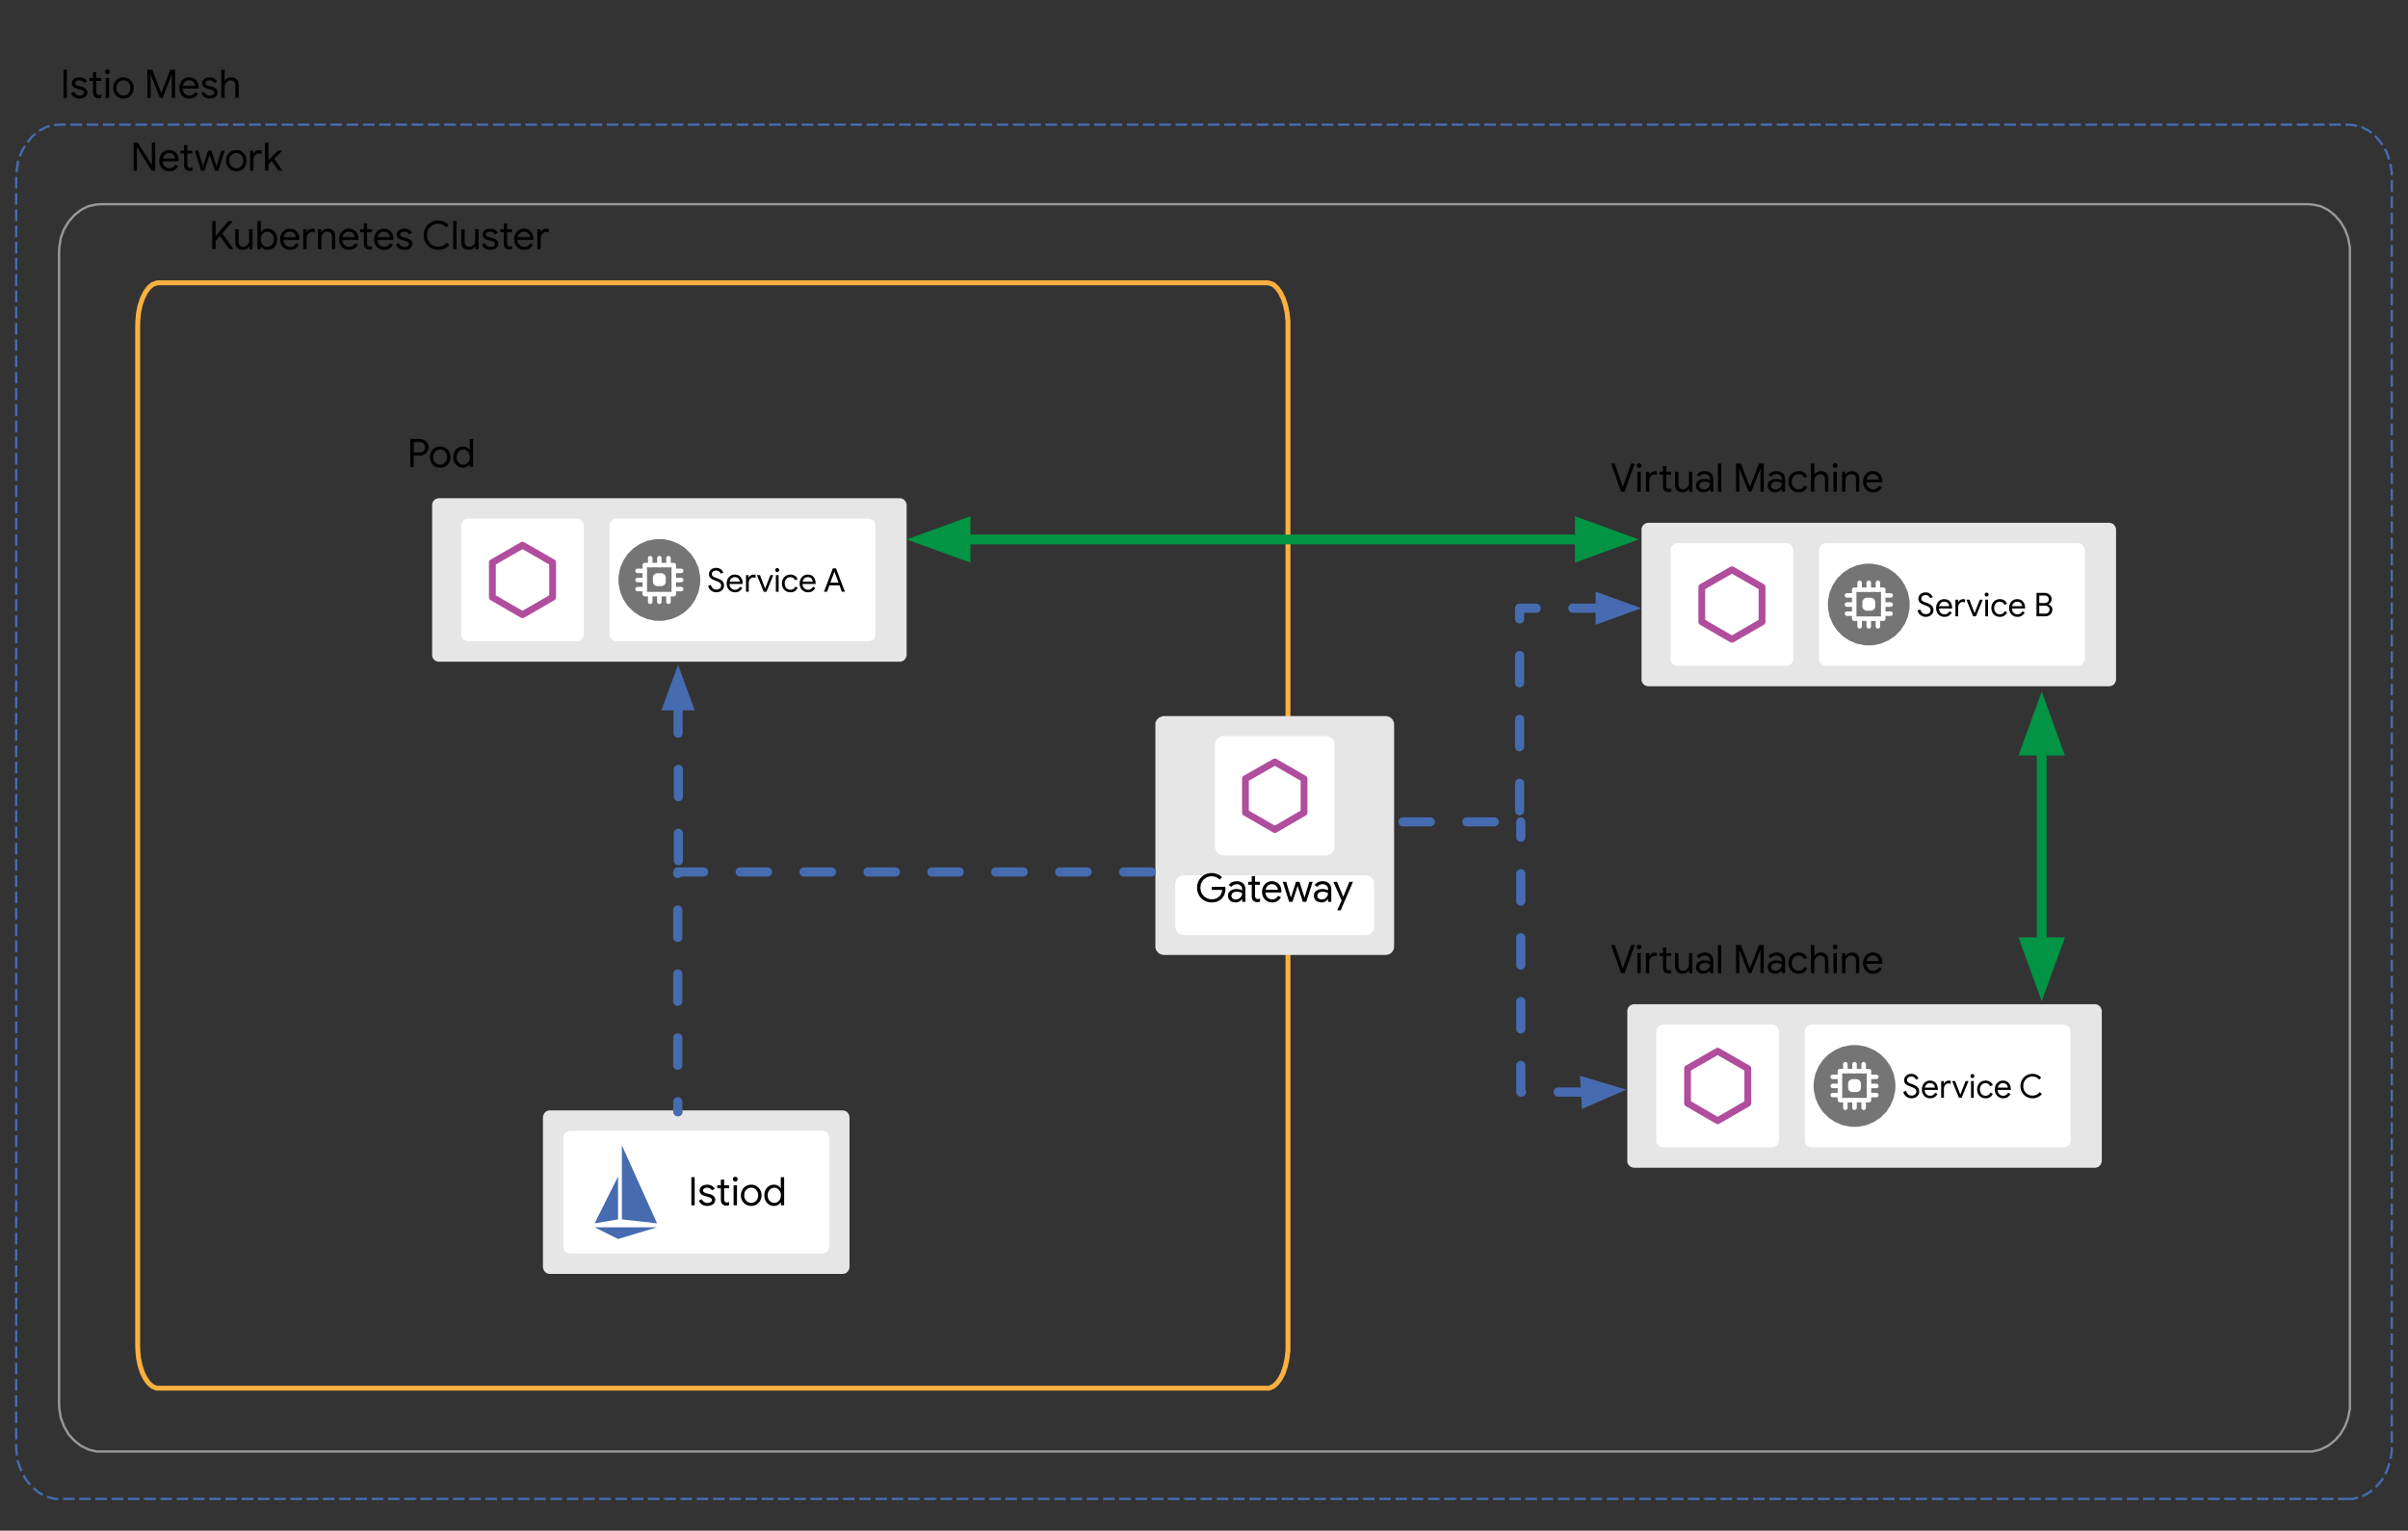 <svg xmlns="http://www.w3.org/2000/svg" xmlns:xlink="http://www.w3.org/1999/xlink" fill="none" stroke="none" stroke-linecap="square" stroke-miterlimit="10" version="1.1" viewBox="0 0 490.013 311.577"><rect x="0" y="0" width="490.013" height="311.577" fill="#333333" stroke="none"/><clipPath id="p.0"><path d="m0 0l490.013 0l0 311.577l-490.013 0l0 -311.577z" clip-rule="nonzero"/></clipPath><g clip-path="url(#p.0)"><path fill="#000" fill-opacity="0" fill-rule="evenodd" d="m0 0l490.013 0l0 311.577l-490.013 0z"/><path fill="#000" fill-opacity="0" fill-rule="evenodd" d="m477.907 305.113l-465.805 0l-0.894 0l-1.742 -0.452l-1.583 -0.837l-1.373 -1.16l-1.213 -1.423l-0.949 -1.741l-0.689 -1.936l-0.315 -2.064l-0.055 -1.099l0 -258.242l0.055 -1.099l0.315 -2.125l0.689 -1.936l0.949 -1.68l1.213 -1.484l1.373 -1.16l1.583 -0.843l1.742 -0.385l0.894 -0.067l465.805 0l0.899 0.067l1.742 0.385l1.583 0.843l1.373 1.16l1.213 1.484l0.949 1.68l0.684 1.936l0.369 2.125l0 1.099l0 258.242l0 1.099l-0.369 2.064l-0.684 1.936l-0.949 1.741l-1.213 1.423l-1.373 1.16l-1.583 0.837l-1.742 0.452l-0.899 0z"/><path fill-rule="evenodd" stroke="#466bb0" stroke-dasharray="1.89 1.417" stroke-linecap="butt" stroke-linejoin="round" stroke-width=".472" d="m477.907 305.113l-465.805 0l-0.894 0l-1.742 -0.452l-1.583 -0.837l-1.373 -1.16l-1.213 -1.423l-0.949 -1.741l-0.689 -1.936l-0.315 -2.064l-0.055 -1.099l0 -258.242l0.055 -1.099l0.315 -2.125l0.689 -1.936l0.949 -1.68l1.213 -1.484l1.373 -1.16l1.583 -0.843l1.742 -0.385l0.894 -0.067l465.805 0l0.899 0.067l1.742 0.385l1.583 0.843l1.373 1.16l1.213 1.484l0.949 1.68l0.684 1.936l0.369 2.125l0 1.099l0 258.242l0 1.099l-0.369 2.064l-0.684 1.936l-0.949 1.741l-1.213 1.423l-1.373 1.16l-1.583 0.837l-1.742 0.452l-0.899 0z"/><path fill="#e6e6e6" fill-rule="evenodd" d="m89.322 101.415l-0.276 0.029l-0.501 0.194l-0.386 0.388l-0.223 0.499l0 0.278l0 30.509l0 0.278l0.223 0.499l0.386 0.388l0.501 0.194l0.276 0.029l93.78 0l0.278 -0.029l0.499 -0.194l0.36 -0.388l0.223 -0.499l0.029 -0.278l0 -30.509l-0.029 -0.278l-0.223 -0.499l-0.36 -0.388l-0.499 -0.194l-0.278 -0.029z"/><path fill="#fff" fill-rule="evenodd" d="m95.23 105.575l-0.276 0.029l-0.501 0.194l-0.388 0.388l-0.22 0.499l0 0.278l0 22.189l0 0.278l0.22 0.499l0.388 0.388l0.501 0.194l0.276 0.026l22.192 0l0.276 -0.026l0.499 -0.194l0.362 -0.388l0.22 -0.499l0.029 -0.278l0 -22.189l-0.029 -0.278l-0.22 -0.499l-0.362 -0.388l-0.499 -0.194l-0.276 -0.029z"/><path fill="#000" fill-opacity="0" fill-rule="evenodd" d="m112.455 121.58l0 -7.073l-6.131 -3.522l-6.129 3.522l0 7.073l6.129 3.551l6.131 -3.551z"/><path fill-rule="evenodd" stroke="#b14d9d" stroke-linecap="butt" stroke-linejoin="round" stroke-width="1.386" d="m112.455 121.58l0 -7.073l-6.131 -3.522l-6.129 3.522l0 7.073l6.129 3.551l6.131 -3.551z"/><path fill="#fff" fill-rule="evenodd" d="m125.437 105.575l-0.278 0.029l-0.499 0.194l-0.388 0.388l-0.223 0.499l0 0.278l0 22.189l0 0.278l0.223 0.499l0.388 0.388l0.499 0.194l0.278 0.026l51.312 0l0.278 -0.026l0.499 -0.194l0.36 -0.388l0.223 -0.499l0.026 -0.278l0 -22.189l-0.026 -0.278l-0.223 -0.499l-0.36 -0.388l-0.499 -0.194l-0.278 -0.029z"/><path fill="#767576" fill-rule="evenodd" d="m134.175 109.738l-0.861 0.026l-1.638 0.333l-1.47 0.638l-1.331 0.887l-1.136 1.136l-0.887 1.333l-0.638 1.47l-0.333 1.635l-0.029 0.861l0.029 0.861l0.333 1.606l0.638 1.499l0.887 1.331l1.136 1.139l1.331 0.887l1.47 0.638l1.638 0.333l0.861 0.026l0.858 -0.026l1.609 -0.333l1.499 -0.638l1.331 -0.887l1.136 -1.139l0.887 -1.331l0.638 -1.499l0.333 -1.606l0.029 -0.861l-0.029 -0.861l-0.333 -1.635l-0.638 -1.47l-0.887 -1.333l-1.136 -1.136l-1.331 -0.887l-1.499 -0.638l-1.609 -0.333l-0.858 -0.026z"/><path fill="#000" fill-opacity="0" fill-rule="evenodd" d="m137.114 120.942l-5.908 0l0 -5.908l5.908 0l0 5.908z"/><path fill-rule="evenodd" stroke="#fff" stroke-linecap="butt" stroke-linejoin="round" stroke-width=".916" d="m137.114 120.942l-5.908 0l0 -5.908l5.908 0l0 5.908z"/><path fill="#000" fill-opacity="0" fill-rule="evenodd" d="m132.314 115.034l0 -1.415"/><path fill-rule="evenodd" stroke="#fff" stroke-linecap="round" stroke-miterlimit="105.678" stroke-width=".916" d="m132.314 115.034l0 -1.415"/><path fill="#000" fill-opacity="0" fill-rule="evenodd" d="m134.175 115.034l0 -1.415"/><path fill-rule="evenodd" stroke="#fff" stroke-linecap="round" stroke-miterlimit="105.678" stroke-width=".916" d="m134.175 115.034l0 -1.415"/><path fill="#000" fill-opacity="0" fill-rule="evenodd" d="m136.033 115.034l0 -1.415"/><path fill-rule="evenodd" stroke="#fff" stroke-linecap="round" stroke-miterlimit="105.678" stroke-width=".916" d="m136.033 115.034l0 -1.415"/><path fill="#000" fill-opacity="0" fill-rule="evenodd" d="m132.314 122.496l0 -1.444"/><path fill-rule="evenodd" stroke="#fff" stroke-linecap="round" stroke-miterlimit="105.678" stroke-width=".916" d="m132.314 122.496l0 -1.444"/><path fill="#000" fill-opacity="0" fill-rule="evenodd" d="m134.175 122.496l0 -1.444"/><path fill-rule="evenodd" stroke="#fff" stroke-linecap="round" stroke-miterlimit="105.678" stroke-width=".916" d="m134.175 122.496l0 -1.444"/><path fill="#000" fill-opacity="0" fill-rule="evenodd" d="m136.033 122.496l0 -1.444"/><path fill-rule="evenodd" stroke="#fff" stroke-linecap="round" stroke-miterlimit="105.678" stroke-width=".916" d="m136.033 122.496l0 -1.444"/><path fill="#000" fill-opacity="0" fill-rule="evenodd" d="m131.151 119.916l-1.415 0"/><path fill-rule="evenodd" stroke="#fff" stroke-linecap="round" stroke-miterlimit="105.678" stroke-width=".916" d="m131.151 119.916l-1.415 0"/><path fill="#000" fill-opacity="0" fill-rule="evenodd" d="m131.151 118.058l-1.415 0"/><path fill-rule="evenodd" stroke="#fff" stroke-linecap="round" stroke-miterlimit="105.678" stroke-width=".916" d="m131.151 118.058l-1.415 0"/><path fill="#000" fill-opacity="0" fill-rule="evenodd" d="m131.151 116.199l-1.415 0"/><path fill-rule="evenodd" stroke="#fff" stroke-linecap="round" stroke-miterlimit="105.678" stroke-width=".916" d="m131.151 116.199l-1.415 0"/><path fill="#000" fill-opacity="0" fill-rule="evenodd" d="m138.61 119.916l-1.441 0"/><path fill-rule="evenodd" stroke="#fff" stroke-linecap="round" stroke-miterlimit="105.678" stroke-width=".916" d="m138.61 119.916l-1.441 0"/><path fill="#000" fill-opacity="0" fill-rule="evenodd" d="m138.61 118.058l-1.441 0"/><path fill-rule="evenodd" stroke="#fff" stroke-linecap="round" stroke-miterlimit="105.678" stroke-width=".916" d="m138.61 118.058l-1.441 0"/><path fill="#000" fill-opacity="0" fill-rule="evenodd" d="m138.61 116.199l-1.441 0"/><path fill-rule="evenodd" stroke="#fff" stroke-linecap="round" stroke-miterlimit="105.678" stroke-width=".916" d="m138.61 116.199l-1.441 0"/><path fill="#fff" fill-rule="evenodd" d="m133.786 116.672l-0.194 0.026l-0.333 0.139l-0.249 0.249l-0.139 0.333l0 0.194l0 0.777l0 0.194l0.139 0.333l0.249 0.249l0.333 0.136l1.163 0l0.333 -0.136l0.249 -0.249l0.139 -0.333l0 -0.194l0 -0.777l0 -0.194l-0.139 -0.333l-0.249 -0.249l-0.333 -0.139l-0.194 -0.026z"/><path fill="#000" fill-opacity="0" fill-rule="evenodd" d="m134.894 105.571l58.236 0l0 24.976l-58.236 0z"/><path fill="#000" fill-rule="nonzero" d="m145.753 120.568q-0.359 0 -0.703 -0.141q-0.328 -0.156 -0.594 -0.438q-0.25 -0.297 -0.359 -0.719l0.531 -0.219q0.125 0.422 0.422 0.703q0.312 0.266 0.719 0.266q0.422 0 0.703 -0.219q0.281 -0.219 0.281 -0.609q0 -0.328 -0.25 -0.547q-0.234 -0.219 -0.781 -0.406l-0.297 -0.109q-0.516 -0.172 -0.844 -0.469q-0.312 -0.297 -0.312 -0.812q0 -0.344 0.188 -0.625q0.188 -0.297 0.516 -0.469q0.344 -0.172 0.75 -0.172q0.422 0 0.719 0.156q0.312 0.156 0.484 0.375q0.188 0.219 0.266 0.438l-0.531 0.219q-0.062 -0.25 -0.312 -0.438q-0.234 -0.203 -0.609 -0.203q-0.375 0 -0.641 0.203q-0.25 0.203 -0.25 0.516q0 0.281 0.219 0.469q0.219 0.172 0.672 0.312l0.312 0.109q0.594 0.219 0.938 0.547q0.344 0.328 0.344 0.906q0 0.453 -0.234 0.766q-0.234 0.312 -0.594 0.469q-0.359 0.141 -0.75 0.141zm3.819 0q-0.5 0 -0.891 -0.234q-0.375 -0.234 -0.594 -0.641q-0.219 -0.406 -0.219 -0.922q0 -0.484 0.203 -0.906q0.203 -0.422 0.578 -0.656q0.375 -0.25 0.875 -0.25q0.5 0 0.859 0.219q0.359 0.219 0.547 0.625q0.203 0.391 0.203 0.891q0 0.078 0 0.172l-2.688 0q0.016 0.391 0.172 0.656q0.172 0.266 0.422 0.406q0.266 0.125 0.547 0.125q0.656 0 1.0 -0.609l0.484 0.234q-0.219 0.406 -0.594 0.656q-0.375 0.234 -0.906 0.234zm0.969 -2.172q-0.016 -0.203 -0.125 -0.422q-0.094 -0.219 -0.328 -0.359q-0.219 -0.141 -0.562 -0.141q-0.406 0 -0.688 0.266q-0.281 0.25 -0.359 0.656l2.062 0zm1.263 -1.328l0.531 0l0 0.547l0.031 0q0.094 -0.281 0.375 -0.469q0.297 -0.188 0.609 -0.188q0.234 0 0.406 0.078l0 0.609q-0.219 -0.109 -0.484 -0.109q-0.25 0 -0.453 0.141q-0.203 0.141 -0.328 0.375q-0.125 0.234 -0.125 0.516l0 1.891l-0.562 0l0 -3.391zm2.234 0l0.609 0l1.047 2.719l0.016 0l1.062 -2.719l0.594 0l-1.391 3.391l-0.562 0l-1.375 -3.391zm4.124 -0.625q-0.172 0 -0.297 -0.125q-0.109 -0.125 -0.109 -0.281q0 -0.172 0.109 -0.281q0.125 -0.125 0.297 -0.125q0.172 0 0.281 0.125q0.125 0.109 0.125 0.281q0 0.156 -0.125 0.281q-0.109 0.125 -0.281 0.125zm-0.281 0.625l0.562 0l0 3.391l-0.562 0l0 -3.391zm2.955 3.5q-0.484 0 -0.891 -0.234q-0.391 -0.234 -0.609 -0.641q-0.219 -0.422 -0.219 -0.938q0 -0.5 0.219 -0.906q0.219 -0.422 0.609 -0.656q0.406 -0.234 0.891 -0.234q0.562 0 0.938 0.266q0.375 0.25 0.531 0.672l-0.516 0.219q-0.125 -0.312 -0.375 -0.469q-0.25 -0.172 -0.594 -0.172q-0.312 0 -0.578 0.172q-0.25 0.156 -0.406 0.453q-0.156 0.281 -0.156 0.656q0 0.391 0.156 0.688q0.156 0.281 0.406 0.453q0.266 0.156 0.578 0.156q0.359 0 0.609 -0.156q0.266 -0.172 0.391 -0.484l0.5 0.219q-0.172 0.422 -0.562 0.688q-0.375 0.25 -0.922 0.25zm3.585 0q-0.5 0 -0.891 -0.234q-0.375 -0.234 -0.594 -0.641q-0.219 -0.406 -0.219 -0.922q0 -0.484 0.203 -0.906q0.203 -0.422 0.578 -0.656q0.375 -0.25 0.875 -0.25q0.5 0 0.859 0.219q0.359 0.219 0.547 0.625q0.203 0.391 0.203 0.891q0 0.078 0 0.172l-2.688 0q0.016 0.391 0.172 0.656q0.172 0.266 0.422 0.406q0.266 0.125 0.547 0.125q0.656 0 1.0 -0.609l0.484 0.234q-0.219 0.406 -0.594 0.656q-0.375 0.234 -0.906 0.234zm0.969 -2.172q-0.016 -0.203 -0.125 -0.422q-0.094 -0.219 -0.328 -0.359q-0.219 -0.141 -0.562 -0.141q-0.406 0 -0.688 0.266q-0.281 0.25 -0.359 0.656l2.062 0zm0.841 2.062l0 0zm3.25 -4.766l0.641 0l1.812 4.766l-0.625 0l-0.469 -1.312l-2.062 0l-0.484 1.312l-0.625 0l1.812 -4.766zm1.156 2.922l-0.641 -1.719l-0.172 -0.516l-0.031 0l-0.188 0.516l-0.641 1.719l1.672 0z"/><path fill="#000" fill-opacity="0" fill-rule="evenodd" d="m3.289 6.457l68.22 0l0 14.803l-68.22 0z"/><path fill="#000" fill-rule="nonzero" d="m12.929 14.205l0.672 0l0 5.734l-0.672 0l0 -5.734zm3.241 5.859q-0.656 0 -1.094 -0.297q-0.438 -0.312 -0.625 -0.797l0.609 -0.266q0.156 0.359 0.453 0.562q0.297 0.203 0.656 0.203q0.391 0 0.656 -0.156q0.281 -0.156 0.281 -0.453q0 -0.25 -0.219 -0.406q-0.219 -0.156 -0.688 -0.266l-0.484 -0.125q-0.5 -0.125 -0.812 -0.406q-0.297 -0.297 -0.297 -0.75q0 -0.359 0.203 -0.625q0.219 -0.266 0.562 -0.406q0.359 -0.141 0.766 -0.141q0.531 0 0.953 0.234q0.422 0.219 0.594 0.641l-0.594 0.266q-0.266 -0.531 -0.969 -0.531q-0.328 0 -0.578 0.156q-0.25 0.156 -0.25 0.391q0 0.219 0.172 0.359q0.172 0.141 0.531 0.234l0.594 0.156q0.594 0.141 0.891 0.453q0.312 0.297 0.312 0.719q0 0.375 -0.219 0.672q-0.219 0.281 -0.594 0.438q-0.359 0.141 -0.812 0.141zm3.9 -0.062q-0.25 0 -0.469 -0.078q-0.203 -0.078 -0.359 -0.219q-0.312 -0.297 -0.312 -0.844l0 -2.391l-0.719 0l0 -0.609l0.719 0l0 -1.156l0.672 0l0 1.156l1.0 0l0 0.609l-1.0 0l0 2.234q0 0.328 0.141 0.484q0.141 0.188 0.438 0.188q0.25 0 0.438 -0.141l0 0.656q-0.109 0.062 -0.234 0.078q-0.125 0.031 -0.312 0.031zm1.796 -4.891q-0.203 0 -0.344 -0.141q-0.141 -0.156 -0.141 -0.344q0 -0.219 0.141 -0.359q0.141 -0.141 0.344 -0.141q0.203 0 0.344 0.141q0.141 0.141 0.141 0.359q0 0.188 -0.141 0.344q-0.141 0.141 -0.344 0.141zm-0.344 0.75l0.688 0l0 4.078l-0.688 0l0 -4.078zm3.596 4.203q-0.609 0 -1.094 -0.281q-0.469 -0.297 -0.75 -0.781q-0.266 -0.5 -0.266 -1.109q0 -0.594 0.266 -1.078q0.281 -0.5 0.75 -0.781q0.484 -0.297 1.094 -0.297q0.594 0 1.062 0.297q0.484 0.281 0.75 0.781q0.281 0.484 0.281 1.078q0 0.609 -0.281 1.109q-0.266 0.484 -0.75 0.781q-0.469 0.281 -1.062 0.281zm0 -0.609q0.375 0 0.688 -0.188q0.328 -0.188 0.516 -0.531q0.203 -0.359 0.203 -0.844q0 -0.469 -0.203 -0.812q-0.188 -0.359 -0.516 -0.547q-0.312 -0.188 -0.688 -0.188q-0.375 0 -0.703 0.188q-0.328 0.188 -0.531 0.547q-0.203 0.344 -0.203 0.812q0 0.484 0.203 0.844q0.203 0.344 0.531 0.531q0.328 0.188 0.703 0.188zm2.377 0.484l0 0zm2.497 -5.734l0.984 0l1.828 4.703l0.031 0l1.812 -4.703l0.984 0l0 5.734l-0.672 0l0 -3.641l0.031 -1.094l-0.031 0l-1.859 4.734l-0.562 0l-1.875 -4.734l-0.031 0l0.031 1.094l0 3.641l-0.672 0l0 -5.734zm8.52 5.859q-0.578 0 -1.047 -0.281q-0.453 -0.281 -0.719 -0.766q-0.266 -0.5 -0.266 -1.109q0 -0.578 0.25 -1.078q0.25 -0.5 0.703 -0.797q0.453 -0.297 1.031 -0.297q0.594 0 1.031 0.266q0.453 0.266 0.688 0.734q0.234 0.469 0.234 1.078q0 0.094 -0.016 0.219l-3.234 0q0.016 0.453 0.219 0.781q0.203 0.312 0.516 0.484q0.312 0.156 0.641 0.156q0.797 0 1.203 -0.734l0.578 0.281q-0.25 0.484 -0.719 0.781q-0.453 0.281 -1.094 0.281zm1.188 -2.594q-0.016 -0.266 -0.156 -0.516q-0.125 -0.25 -0.391 -0.422q-0.266 -0.188 -0.688 -0.188q-0.484 0 -0.828 0.312q-0.328 0.312 -0.422 0.812l2.484 0zm2.966 2.594q-0.656 0 -1.094 -0.297q-0.438 -0.312 -0.625 -0.797l0.609 -0.266q0.156 0.359 0.453 0.562q0.297 0.203 0.656 0.203q0.391 0 0.656 -0.156q0.281 -0.156 0.281 -0.453q0 -0.25 -0.219 -0.406q-0.219 -0.156 -0.688 -0.266l-0.484 -0.125q-0.5 -0.125 -0.812 -0.406q-0.297 -0.297 -0.297 -0.75q0 -0.359 0.203 -0.625q0.219 -0.266 0.562 -0.406q0.359 -0.141 0.766 -0.141q0.531 0 0.953 0.234q0.422 0.219 0.594 0.641l-0.594 0.266q-0.266 -0.531 -0.969 -0.531q-0.328 0 -0.578 0.156q-0.25 0.156 -0.25 0.391q0 0.219 0.172 0.359q0.172 0.141 0.531 0.234l0.594 0.156q0.594 0.141 0.891 0.453q0.312 0.297 0.312 0.719q0 0.375 -0.219 0.672q-0.219 0.281 -0.594 0.438q-0.359 0.141 -0.812 0.141zm2.362 -5.859l0.688 0l0 1.688l-0.031 0.562l0.031 0q0.172 -0.312 0.531 -0.516q0.359 -0.203 0.797 -0.203q0.734 0 1.125 0.438q0.406 0.422 0.406 1.156l0 2.609l-0.688 0l0 -2.516q0 -0.547 -0.281 -0.812q-0.281 -0.266 -0.719 -0.266q-0.328 0 -0.594 0.203q-0.266 0.188 -0.422 0.5q-0.156 0.297 -0.156 0.625l0 2.266l-0.688 0l0 -5.734z"/><path fill="#000" fill-opacity="0" fill-rule="evenodd" d="m469.691 295.464l-449.177 0l-0.862 0l-1.68 -0.41l-1.526 -0.759l-1.324 -1.053l-1.17 -1.292l-0.915 -1.58l-0.664 -1.757l-0.303 -1.874l-0.053 -0.998l0 -234.393l0.053 -0.998l0.303 -1.929l0.664 -1.757l0.915 -1.524l1.17 -1.347l1.324 -1.053l1.526 -0.765l1.68 -0.349l0.862 -0.061l449.177 0l0.867 0.061l1.68 0.349l1.526 0.765l1.324 1.053l1.17 1.347l0.915 1.524l0.66 1.757l0.356 1.929l0 0.998l0 234.393l0 0.998l-0.356 1.874l-0.66 1.757l-0.915 1.58l-1.17 1.292l-1.324 1.053l-1.526 0.759l-1.68 0.41l-0.867 0z"/><path fill-rule="evenodd" stroke="#999" stroke-linecap="butt" stroke-linejoin="round" stroke-width=".472" d="m469.691 295.464l-449.177 0l-0.862 0l-1.68 -0.41l-1.526 -0.759l-1.324 -1.053l-1.17 -1.292l-0.915 -1.58l-0.664 -1.757l-0.303 -1.874l-0.053 -0.998l0 -234.393l0.053 -0.998l0.303 -1.929l0.664 -1.757l0.915 -1.524l1.17 -1.347l1.324 -1.053l1.526 -0.765l1.68 -0.349l0.862 -0.061l449.177 0l0.867 0.061l1.68 0.349l1.526 0.765l1.324 1.053l1.17 1.347l0.915 1.524l0.66 1.757l0.356 1.929l0 0.998l0 234.393l0 0.998l-0.356 1.874l-0.66 1.757l-0.915 1.58l-1.17 1.292l-1.324 1.053l-1.526 0.759l-1.68 0.41l-0.867 0z"/><path fill="#000" fill-opacity="0" fill-rule="evenodd" d="m17.551 21.26l68.22 0l0 14.803l-68.22 0z"/><path fill="#000" fill-rule="nonzero" d="m27.192 29.009l0.828 0l2.875 4.562l0.031 0l-0.031 -1.094l0 -3.469l0.688 0l0 5.734l-0.719 0l-3.0 -4.781l-0.031 0l0.031 1.109l0 3.672l-0.672 0l0 -5.734zm7.256 5.859q-0.578 0 -1.047 -0.281q-0.453 -0.281 -0.719 -0.766q-0.266 -0.5 -0.266 -1.109q0 -0.578 0.25 -1.078q0.25 -0.5 0.703 -0.797q0.453 -0.297 1.031 -0.297q0.594 0 1.031 0.266q0.453 0.266 0.688 0.734q0.234 0.469 0.234 1.078q0 0.094 -0.016 0.219l-3.234 0q0.016 0.453 0.219 0.781q0.203 0.312 0.516 0.484q0.312 0.156 0.641 0.156q0.797 0 1.203 -0.734l0.578 0.281q-0.25 0.484 -0.719 0.781q-0.453 0.281 -1.094 0.281zm1.188 -2.594q-0.016 -0.266 -0.156 -0.516q-0.125 -0.25 -0.391 -0.422q-0.266 -0.188 -0.688 -0.188q-0.484 0 -0.828 0.312q-0.328 0.312 -0.422 0.812l2.484 0zm2.962 2.531q-0.25 0 -0.469 -0.078q-0.203 -0.078 -0.359 -0.219q-0.312 -0.297 -0.312 -0.844l0 -2.391l-0.719 0l0 -0.609l0.719 0l0 -1.156l0.672 0l0 1.156l1.0 0l0 0.609l-1.0 0l0 2.234q0 0.328 0.141 0.484q0.141 0.188 0.438 0.188q0.25 0 0.438 -0.141l0 0.656q-0.109 0.062 -0.234 0.078q-0.125 0.031 -0.312 0.031zm1.032 -4.141l0.703 0l0.969 3.219l0 0l1.031 -3.219l0.703 0l1.031 3.219l0 0l0.969 -3.219l0.688 0l-1.312 4.078l-0.688 0l-1.062 -3.25l-1.047 3.25l-0.672 0l-1.312 -4.078zm8.464 4.203q-0.609 0 -1.094 -0.281q-0.469 -0.297 -0.75 -0.781q-0.266 -0.5 -0.266 -1.109q0 -0.594 0.266 -1.078q0.281 -0.5 0.75 -0.781q0.484 -0.297 1.094 -0.297q0.594 0 1.062 0.297q0.484 0.281 0.75 0.781q0.281 0.484 0.281 1.078q0 0.609 -0.281 1.109q-0.266 0.484 -0.75 0.781q-0.469 0.281 -1.062 0.281zm0 -0.609q0.375 0 0.688 -0.188q0.328 -0.188 0.516 -0.531q0.203 -0.359 0.203 -0.844q0 -0.469 -0.203 -0.812q-0.188 -0.359 -0.516 -0.547q-0.312 -0.188 -0.688 -0.188q-0.375 0 -0.703 0.188q-0.328 0.188 -0.531 0.547q-0.203 0.344 -0.203 0.812q0 0.484 0.203 0.844q0.203 0.344 0.531 0.531q0.328 0.188 0.703 0.188zm2.797 -3.594l0.656 0l0 0.656l0.031 0q0.109 -0.344 0.453 -0.562q0.344 -0.219 0.734 -0.219q0.266 0 0.469 0.078l0 0.734q-0.25 -0.125 -0.578 -0.125q-0.297 0 -0.547 0.172q-0.234 0.172 -0.391 0.453q-0.141 0.281 -0.141 0.609l0 2.281l-0.688 0l0 -4.078zm3.04 -1.656l0.688 0l0 3.609l1.922 -1.953l0.859 0l0 0.031l-1.594 1.609l1.641 2.406l0 0.031l-0.812 0l-1.312 -1.953l-0.703 0.703l0 1.25l-0.688 0l0 -5.734z"/><path fill="#000" fill-opacity="0" fill-rule="evenodd" d="m257.827 282.577l-225.543 0l-0.433 0l-0.844 -0.364l-0.766 -0.673l-0.665 -0.933l-0.587 -1.145l-0.459 -1.4l-0.334 -1.557l-0.152 -1.661l-0.027 -0.884l0 -207.726l0.027 -0.884l0.152 -1.71l0.334 -1.557l0.459 -1.351l0.587 -1.194l0.665 -0.933l0.766 -0.678l0.844 -0.31l0.433 -0.054l225.543 0l0.435 0.054l0.844 0.31l0.766 0.678l0.665 0.933l0.587 1.194l0.459 1.351l0.331 1.557l0.179 1.71l0 0.884l0 207.726l0 0.884l-0.179 1.661l-0.331 1.557l-0.459 1.4l-0.587 1.145l-0.665 0.933l-0.766 0.673l-0.844 0.364l-0.435 0z"/><path fill-rule="evenodd" stroke="#fbb03f" stroke-linecap="butt" stroke-linejoin="round" stroke-width="1" d="m257.827 282.577l-225.543 0l-0.433 0l-0.844 -0.364l-0.766 -0.673l-0.665 -0.933l-0.587 -1.145l-0.459 -1.4l-0.334 -1.557l-0.152 -1.661l-0.027 -0.884l0 -207.726l0.027 -0.884l0.152 -1.71l0.334 -1.557l0.459 -1.351l0.587 -1.194l0.665 -0.933l0.766 -0.678l0.844 -0.31l0.433 -0.054l225.543 0l0.435 0.054l0.844 0.31l0.766 0.678l0.665 0.933l0.587 1.194l0.459 1.351l0.331 1.557l0.179 1.71l0 0.884l0 207.726l0 0.884l-0.179 1.661l-0.331 1.557l-0.459 1.4l-0.587 1.145l-0.665 0.933l-0.766 0.673l-0.844 0.364l-0.435 0z"/><path fill="#000" fill-opacity="0" fill-rule="evenodd" d="m33.553 37.261l99.37 0l0 14.803l-99.37 0z"/><path fill="#000" fill-rule="nonzero" d="m43.194 45.01l0.672 0l0 3.016l0.047 0l2.562 -3.016l0.875 0l0 0.031l-2.109 2.453l2.266 3.219l0 0.031l-0.828 0l-1.906 -2.734l-0.906 1.047l0 1.688l-0.672 0l0 -5.734zm6.192 5.859q-0.734 0 -1.125 -0.422q-0.391 -0.438 -0.391 -1.219l0 -2.562l0.688 0l0 2.469q0 0.578 0.266 0.859q0.266 0.266 0.703 0.266q0.344 0 0.609 -0.188q0.281 -0.188 0.422 -0.484q0.141 -0.297 0.141 -0.625l0 -2.297l0.688 0l0 4.078l-0.641 0l0 -0.594l-0.047 0q-0.156 0.312 -0.531 0.516q-0.359 0.203 -0.781 0.203zm5.082 0q-0.469 0 -0.844 -0.203q-0.359 -0.219 -0.547 -0.516l-0.031 0l0 0.594l-0.656 0l0 -5.734l0.688 0l0 1.688l-0.031 0.578l0.031 0q0.188 -0.312 0.547 -0.516q0.375 -0.219 0.844 -0.219q0.547 0 0.984 0.281q0.453 0.281 0.703 0.781q0.266 0.484 0.266 1.094q0 0.625 -0.266 1.125q-0.25 0.484 -0.703 0.766q-0.438 0.281 -0.984 0.281zm-0.078 -0.609q0.359 0 0.672 -0.188q0.312 -0.203 0.484 -0.547q0.188 -0.359 0.188 -0.828q0 -0.453 -0.188 -0.797q-0.172 -0.359 -0.484 -0.547q-0.312 -0.203 -0.672 -0.203q-0.359 0 -0.672 0.203q-0.297 0.188 -0.484 0.547q-0.188 0.344 -0.188 0.797q0 0.469 0.188 0.828q0.188 0.344 0.484 0.547q0.312 0.188 0.672 0.188zm4.628 0.609q-0.578 0 -1.047 -0.281q-0.453 -0.281 -0.719 -0.766q-0.266 -0.5 -0.266 -1.109q0 -0.578 0.25 -1.078q0.25 -0.5 0.703 -0.797q0.453 -0.297 1.031 -0.297q0.594 0 1.031 0.266q0.453 0.266 0.688 0.734q0.234 0.469 0.234 1.078q0 0.094 -0.016 0.219l-3.234 0q0.016 0.453 0.219 0.781q0.203 0.312 0.516 0.484q0.312 0.156 0.641 0.156q0.797 0 1.203 -0.734l0.578 0.281q-0.25 0.484 -0.719 0.781q-0.453 0.281 -1.094 0.281zm1.188 -2.594q-0.016 -0.266 -0.156 -0.516q-0.125 -0.25 -0.391 -0.422q-0.266 -0.188 -0.688 -0.188q-0.484 0 -0.828 0.312q-0.328 0.312 -0.422 0.812l2.484 0zm1.504 -1.609l0.656 0l0 0.656l0.031 0q0.109 -0.344 0.453 -0.562q0.344 -0.219 0.734 -0.219q0.266 0 0.469 0.078l0 0.734q-0.25 -0.125 -0.578 -0.125q-0.297 0 -0.547 0.172q-0.234 0.172 -0.391 0.453q-0.141 0.281 -0.141 0.609l0 2.281l-0.688 0l0 -4.078zm3 0l0.656 0l0 0.594l0.031 0q0.172 -0.297 0.531 -0.5q0.375 -0.219 0.781 -0.219q0.734 0 1.125 0.422q0.391 0.422 0.391 1.172l0 2.609l-0.672 0l0 -2.516q0 -0.562 -0.281 -0.812q-0.266 -0.266 -0.75 -0.266q-0.328 0 -0.594 0.188q-0.25 0.188 -0.391 0.484q-0.141 0.297 -0.141 0.625l0 2.297l-0.688 0l0 -4.078zm6.3 4.203q-0.578 0 -1.047 -0.281q-0.453 -0.281 -0.719 -0.766q-0.266 -0.5 -0.266 -1.109q0 -0.578 0.25 -1.078q0.25 -0.5 0.703 -0.797q0.453 -0.297 1.031 -0.297q0.594 0 1.031 0.266q0.453 0.266 0.688 0.734q0.234 0.469 0.234 1.078q0 0.094 -0.016 0.219l-3.234 0q0.016 0.453 0.219 0.781q0.203 0.312 0.516 0.484q0.312 0.156 0.641 0.156q0.797 0 1.203 -0.734l0.578 0.281q-0.25 0.484 -0.719 0.781q-0.453 0.281 -1.094 0.281zm1.188 -2.594q-0.016 -0.266 -0.156 -0.516q-0.125 -0.25 -0.391 -0.422q-0.266 -0.188 -0.688 -0.188q-0.484 0 -0.828 0.312q-0.328 0.312 -0.422 0.812l2.484 0zm2.962 2.531q-0.25 0 -0.469 -0.078q-0.203 -0.078 -0.359 -0.219q-0.312 -0.297 -0.312 -0.844l0 -2.391l-0.719 0l0 -0.609l0.719 0l0 -1.156l0.672 0l0 1.156l1.0 0l0 0.609l-1.0 0l0 2.234q0 0.328 0.141 0.484q0.141 0.188 0.438 0.188q0.25 0 0.438 -0.141l0 0.656q-0.109 0.062 -0.234 0.078q-0.125 0.031 -0.312 0.031zm2.986 0.062q-0.578 0 -1.047 -0.281q-0.453 -0.281 -0.719 -0.766q-0.266 -0.5 -0.266 -1.109q0 -0.578 0.25 -1.078q0.25 -0.5 0.703 -0.797q0.453 -0.297 1.031 -0.297q0.594 0 1.031 0.266q0.453 0.266 0.688 0.734q0.234 0.469 0.234 1.078q0 0.094 -0.016 0.219l-3.234 0q0.016 0.453 0.219 0.781q0.203 0.312 0.516 0.484q0.312 0.156 0.641 0.156q0.797 0 1.203 -0.734l0.578 0.281q-0.25 0.484 -0.719 0.781q-0.453 0.281 -1.094 0.281zm1.188 -2.594q-0.016 -0.266 -0.156 -0.516q-0.125 -0.25 -0.391 -0.422q-0.266 -0.188 -0.688 -0.188q-0.484 0 -0.828 0.312q-0.328 0.312 -0.422 0.812l2.484 0zm2.966 2.594q-0.656 0 -1.094 -0.297q-0.438 -0.312 -0.625 -0.797l0.609 -0.266q0.156 0.359 0.453 0.562q0.297 0.203 0.656 0.203q0.391 0 0.656 -0.156q0.281 -0.156 0.281 -0.453q0 -0.25 -0.219 -0.406q-0.219 -0.156 -0.688 -0.266l-0.484 -0.125q-0.5 -0.125 -0.812 -0.406q-0.297 -0.297 -0.297 -0.75q0 -0.359 0.203 -0.625q0.219 -0.266 0.562 -0.406q0.359 -0.141 0.766 -0.141q0.531 0 0.953 0.234q0.422 0.219 0.594 0.641l-0.594 0.266q-0.266 -0.531 -0.969 -0.531q-0.328 0 -0.578 0.156q-0.25 0.156 -0.25 0.391q0 0.219 0.172 0.359q0.172 0.141 0.531 0.234l0.594 0.156q0.594 0.141 0.891 0.453q0.312 0.297 0.312 0.719q0 0.375 -0.219 0.672q-0.219 0.281 -0.594 0.438q-0.359 0.141 -0.812 0.141zm1.862 -0.125l0 0zm5.024 0.125q-0.828 0 -1.516 -0.391q-0.672 -0.391 -1.062 -1.078q-0.391 -0.688 -0.391 -1.516q0 -0.844 0.391 -1.531q0.391 -0.688 1.062 -1.078q0.688 -0.391 1.516 -0.391q0.641 0 1.172 0.25q0.531 0.234 0.922 0.688l-0.484 0.469q-0.328 -0.391 -0.719 -0.562q-0.391 -0.188 -0.891 -0.188q-0.625 0 -1.156 0.297q-0.516 0.281 -0.828 0.812q-0.297 0.531 -0.297 1.234q0 0.688 0.297 1.219q0.312 0.531 0.828 0.828q0.531 0.297 1.156 0.297q1.047 0 1.766 -0.859l0.5 0.484q-0.391 0.469 -0.984 0.75q-0.578 0.266 -1.281 0.266zm3.02 -5.859l0.688 0l0 5.734l-0.688 0l0 -5.734zm3.172 5.859q-0.734 0 -1.125 -0.422q-0.391 -0.438 -0.391 -1.219l0 -2.562l0.688 0l0 2.469q0 0.578 0.266 0.859q0.266 0.266 0.703 0.266q0.344 0 0.609 -0.188q0.281 -0.188 0.422 -0.484q0.141 -0.297 0.141 -0.625l0 -2.297l0.688 0l0 4.078l-0.641 0l0 -0.594l-0.047 0q-0.156 0.312 -0.531 0.516q-0.359 0.203 -0.781 0.203zm4.385 0q-0.656 0 -1.094 -0.297q-0.438 -0.312 -0.625 -0.797l0.609 -0.266q0.156 0.359 0.453 0.562q0.297 0.203 0.656 0.203q0.391 0 0.656 -0.156q0.281 -0.156 0.281 -0.453q0 -0.25 -0.219 -0.406q-0.219 -0.156 -0.688 -0.266l-0.484 -0.125q-0.5 -0.125 -0.812 -0.406q-0.297 -0.297 -0.297 -0.75q0 -0.359 0.203 -0.625q0.219 -0.266 0.562 -0.406q0.359 -0.141 0.766 -0.141q0.531 0 0.953 0.234q0.422 0.219 0.594 0.641l-0.594 0.266q-0.266 -0.531 -0.969 -0.531q-0.328 0 -0.578 0.156q-0.25 0.156 -0.25 0.391q0 0.219 0.172 0.359q0.172 0.141 0.531 0.234l0.594 0.156q0.594 0.141 0.891 0.453q0.312 0.297 0.312 0.719q0 0.375 -0.219 0.672q-0.219 0.281 -0.594 0.438q-0.359 0.141 -0.812 0.141zm3.9 -0.062q-0.25 0 -0.469 -0.078q-0.203 -0.078 -0.359 -0.219q-0.312 -0.297 -0.312 -0.844l0 -2.391l-0.719 0l0 -0.609l0.719 0l0 -1.156l0.672 0l0 1.156l1.0 0l0 0.609l-1.0 0l0 2.234q0 0.328 0.141 0.484q0.141 0.188 0.438 0.188q0.25 0 0.438 -0.141l0 0.656q-0.109 0.062 -0.234 0.078q-0.125 0.031 -0.312 0.031zm2.986 0.062q-0.578 0 -1.047 -0.281q-0.453 -0.281 -0.719 -0.766q-0.266 -0.5 -0.266 -1.109q0 -0.578 0.25 -1.078q0.25 -0.5 0.703 -0.797q0.453 -0.297 1.031 -0.297q0.594 0 1.031 0.266q0.453 0.266 0.688 0.734q0.234 0.469 0.234 1.078q0 0.094 -0.016 0.219l-3.234 0q0.016 0.453 0.219 0.781q0.203 0.312 0.516 0.484q0.312 0.156 0.641 0.156q0.797 0 1.203 -0.734l0.578 0.281q-0.25 0.484 -0.719 0.781q-0.453 0.281 -1.094 0.281zm1.188 -2.594q-0.016 -0.266 -0.156 -0.516q-0.125 -0.25 -0.391 -0.422q-0.266 -0.188 -0.688 -0.188q-0.484 0 -0.828 0.312q-0.328 0.312 -0.422 0.812l2.484 0zm1.504 -1.609l0.656 0l0 0.656l0.031 0q0.109 -0.344 0.453 -0.562q0.344 -0.219 0.734 -0.219q0.266 0 0.469 0.078l0 0.734q-0.25 -0.125 -0.578 -0.125q-0.297 0 -0.547 0.172q-0.234 0.172 -0.391 0.453q-0.141 0.281 -0.141 0.609l0 2.281l-0.688 0l0 -4.078z"/><path fill="#e6e6e6" fill-rule="evenodd" d="m236.841 145.765l-0.347 0.036l-0.622 0.275l-0.484 0.448l-0.275 0.625l0 0.344l0 45.159l0 0.347l0.275 0.622l0.484 0.484l0.622 0.242l0.347 0.033l45.123 0l0.38 -0.033l0.622 -0.242l0.452 -0.484l0.275 -0.622l0 -0.347l0 -45.159l0 -0.344l-0.275 -0.625l-0.452 -0.448l-0.622 -0.275l-0.38 -0.036z"/><path fill="#fff" fill-rule="evenodd" d="m240.885 178.164l-0.344 0.036l-0.622 0.275l-0.484 0.452l-0.242 0.622l-0.036 0.344l0 8.716l0.036 0.344l0.242 0.622l0.484 0.484l0.622 0.242l0.344 0.036l37.035 0l0.344 -0.036l0.622 -0.242l0.484 -0.484l0.278 -0.622l0 -0.344l0 -8.716l0 -0.344l-0.278 -0.622l-0.484 -0.452l-0.622 -0.275l-0.344 -0.036z"/><path fill="#fff" fill-rule="evenodd" d="m248.633 149.845l-0.625 0.275l-0.484 0.452l-0.239 0.622l-0.036 0.38l0 20.816l0.036 0.347l0.239 0.622l0.484 0.484l0.625 0.278l21.539 0l0.625 -0.278l0.484 -0.484l0.242 -0.622l0.033 -0.347l0 -20.816l-0.033 -0.38l-0.242 -0.622l-0.484 -0.452l-0.625 -0.275z"/><path fill="#000" fill-opacity="0" fill-rule="evenodd" d="m265.365 165.403l0 -6.881l-5.945 -3.422l-5.981 3.422l0 6.881l5.981 3.458l5.945 -3.458z"/><path fill-rule="evenodd" stroke="#b14d9d" stroke-linecap="butt" stroke-linejoin="round" stroke-width="1.386" d="m265.365 165.403l0 -6.881l-5.945 -3.422l-5.981 3.422l0 6.881l5.981 3.458l5.945 -3.458z"/><path fill="#000" fill-opacity="0" fill-rule="evenodd" d="m234.235 170.093l52.661 0l0 14.803l-52.661 0z"/><path fill="#000" fill-rule="nonzero" d="m246.563 183.701q-0.812 0 -1.5 -0.391q-0.672 -0.391 -1.078 -1.078q-0.391 -0.688 -0.391 -1.516q0 -0.844 0.391 -1.531q0.406 -0.688 1.078 -1.078q0.688 -0.391 1.5 -0.391q0.625 0 1.188 0.234q0.562 0.219 0.922 0.625l-0.484 0.484q-0.281 -0.328 -0.703 -0.5q-0.422 -0.188 -0.906 -0.188q-0.609 0 -1.141 0.297q-0.516 0.281 -0.844 0.812q-0.312 0.531 -0.312 1.234q0 0.688 0.312 1.219q0.328 0.531 0.844 0.828q0.531 0.297 1.141 0.297q0.562 0 0.953 -0.172q0.391 -0.188 0.672 -0.484q0.203 -0.234 0.328 -0.547q0.141 -0.312 0.172 -0.703l-2.125 0l0 -0.625l2.75 0q0.047 0.219 0.047 0.422q0 0.516 -0.172 1.016q-0.172 0.5 -0.531 0.875q-0.797 0.859 -2.109 0.859zm4.868 0q-0.453 0 -0.812 -0.172q-0.344 -0.172 -0.547 -0.484q-0.188 -0.312 -0.188 -0.703q0 -0.641 0.484 -1.0q0.5 -0.375 1.234 -0.375q0.375 0 0.688 0.078q0.312 0.078 0.484 0.188l0 -0.25q0 -0.453 -0.328 -0.719q-0.312 -0.281 -0.797 -0.281q-0.328 0 -0.625 0.156q-0.297 0.141 -0.469 0.391l-0.5 -0.375q0.234 -0.375 0.656 -0.578q0.422 -0.203 0.938 -0.203q0.828 0 1.297 0.438q0.484 0.422 0.484 1.188l0 2.578l-0.656 0l0 -0.578l-0.031 0q-0.172 0.297 -0.531 0.5q-0.344 0.203 -0.781 0.203zm0.062 -0.594q0.344 0 0.641 -0.172q0.297 -0.188 0.469 -0.484q0.172 -0.297 0.172 -0.641q-0.188 -0.125 -0.469 -0.203q-0.281 -0.094 -0.594 -0.094q-0.562 0 -0.844 0.234q-0.281 0.234 -0.281 0.609q0 0.328 0.25 0.547q0.266 0.203 0.656 0.203zm4.371 0.531q-0.25 0 -0.469 -0.078q-0.203 -0.078 -0.359 -0.219q-0.312 -0.297 -0.312 -0.844l0 -2.391l-0.719 0l0 -0.609l0.719 0l0 -1.156l0.672 0l0 1.156l1.0 0l0 0.609l-1.0 0l0 2.234q0 0.328 0.141 0.484q0.141 0.188 0.438 0.188q0.25 0 0.438 -0.141l0 0.656q-0.109 0.062 -0.234 0.078q-0.125 0.031 -0.312 0.031zm2.986 0.062q-0.578 0 -1.047 -0.281q-0.453 -0.281 -0.719 -0.766q-0.266 -0.5 -0.266 -1.109q0 -0.578 0.25 -1.078q0.25 -0.5 0.703 -0.797q0.453 -0.297 1.031 -0.297q0.594 0 1.031 0.266q0.453 0.266 0.688 0.734q0.234 0.469 0.234 1.078q0 0.094 -0.016 0.219l-3.234 0q0.016 0.453 0.219 0.781q0.203 0.312 0.516 0.484q0.312 0.156 0.641 0.156q0.797 0 1.203 -0.734l0.578 0.281q-0.25 0.484 -0.719 0.781q-0.453 0.281 -1.094 0.281zm1.188 -2.594q-0.016 -0.266 -0.156 -0.516q-0.125 -0.25 -0.391 -0.422q-0.266 -0.188 -0.688 -0.188q-0.484 0 -0.828 0.312q-0.328 0.312 -0.422 0.812l2.484 0zm0.986 -1.609l0.703 0l0.969 3.219l0 0l1.031 -3.219l0.703 0l1.031 3.219l0 0l0.969 -3.219l0.688 0l-1.312 4.078l-0.688 0l-1.062 -3.25l-1.047 3.25l-0.672 0l-1.312 -4.078zm7.886 4.203q-0.453 0 -0.812 -0.172q-0.344 -0.172 -0.547 -0.484q-0.188 -0.312 -0.188 -0.703q0 -0.641 0.484 -1.0q0.5 -0.375 1.234 -0.375q0.375 0 0.688 0.078q0.312 0.078 0.484 0.188l0 -0.25q0 -0.453 -0.328 -0.719q-0.312 -0.281 -0.797 -0.281q-0.328 0 -0.625 0.156q-0.297 0.141 -0.469 0.391l-0.5 -0.375q0.234 -0.375 0.656 -0.578q0.422 -0.203 0.938 -0.203q0.828 0 1.297 0.438q0.484 0.422 0.484 1.188l0 2.578l-0.656 0l0 -0.578l-0.031 0q-0.172 0.297 -0.531 0.5q-0.344 0.203 -0.781 0.203zm0.062 -0.594q0.344 0 0.641 -0.172q0.297 -0.188 0.469 -0.484q0.172 -0.297 0.172 -0.641q-0.188 -0.125 -0.469 -0.203q-0.281 -0.094 -0.594 -0.094q-0.562 0 -0.844 0.234q-0.281 0.234 -0.281 0.609q0 0.328 0.25 0.547q0.266 0.203 0.656 0.203zm4.043 0.219l-1.688 -3.828l0.734 0l1.281 3.031l0.016 0l1.234 -3.031l0.734 0l-2.516 5.812l-0.703 0l0.906 -1.984z"/><path fill="#e6e6e6" fill-rule="evenodd" d="m111.874 226.028l-0.276 0.029l-0.501 0.194l-0.36 0.388l-0.223 0.499l-0.026 0.278l0 30.509l0.026 0.278l0.223 0.499l0.36 0.388l0.501 0.194l0.276 0.029l59.609 0l0.276 -0.029l0.499 -0.194l0.362 -0.388l0.22 -0.499l0.029 -0.278l0 -30.509l-0.029 -0.278l-0.22 -0.499l-0.362 -0.388l-0.499 -0.194l-0.276 -0.029z"/><path fill="#fff" fill-rule="evenodd" d="m116.034 230.188l-0.304 0.029l-0.499 0.194l-0.36 0.388l-0.223 0.499l0 0.278l0 22.189l0 0.278l0.223 0.499l0.36 0.388l0.499 0.194l0.304 0.026l51.315 0l0.278 -0.026l0.499 -0.194l0.36 -0.388l0.223 -0.499l0.026 -0.278l0 -22.189l-0.026 -0.278l-0.223 -0.499l-0.36 -0.388l-0.499 -0.194l-0.278 -0.029z"/><path fill="#466bb0" fill-rule="evenodd" d="m121.0 249.825l4.772 2.386l7.932 -2.386z"/><path fill="#466bb0" fill-rule="evenodd" d="m125.772 239.482l-4.772 9.541l4.772 -0.806l0 -8.735z"/><path fill="#476baf" fill-rule="evenodd" d="m126.549 233.13l0 15.087l7.155 0.806l-7.155 -15.892z"/><path fill="#000" fill-opacity="0" fill-rule="evenodd" d="m129.807 235.757l40.504 0l0 13.827l-40.504 0z"/><path fill="#000" fill-rule="nonzero" d="m140.688 239.616l0.672 0l0 5.734l-0.672 0l0 -5.734zm3.241 5.859q-0.656 0 -1.094 -0.297q-0.438 -0.312 -0.625 -0.797l0.609 -0.266q0.156 0.359 0.453 0.562q0.297 0.203 0.656 0.203q0.391 0 0.656 -0.156q0.281 -0.156 0.281 -0.453q0 -0.25 -0.219 -0.406q-0.219 -0.156 -0.688 -0.266l-0.484 -0.125q-0.5 -0.125 -0.812 -0.406q-0.297 -0.297 -0.297 -0.75q0 -0.359 0.203 -0.625q0.219 -0.266 0.562 -0.406q0.359 -0.141 0.766 -0.141q0.531 0 0.953 0.234q0.422 0.219 0.594 0.641l-0.594 0.266q-0.266 -0.531 -0.969 -0.531q-0.328 0 -0.578 0.156q-0.25 0.156 -0.25 0.391q0 0.219 0.172 0.359q0.172 0.141 0.531 0.234l0.594 0.156q0.594 0.141 0.891 0.453q0.312 0.297 0.312 0.719q0 0.375 -0.219 0.672q-0.219 0.281 -0.594 0.438q-0.359 0.141 -0.812 0.141zm3.9 -0.062q-0.25 0 -0.469 -0.078q-0.203 -0.078 -0.359 -0.219q-0.312 -0.297 -0.312 -0.844l0 -2.391l-0.719 0l0 -0.609l0.719 0l0 -1.156l0.672 0l0 1.156l1.0 0l0 0.609l-1.0 0l0 2.234q0 0.328 0.141 0.484q0.141 0.188 0.438 0.188q0.25 0 0.438 -0.141l0 0.656q-0.109 0.062 -0.234 0.078q-0.125 0.031 -0.312 0.031zm1.796 -4.891q-0.203 0 -0.344 -0.141q-0.141 -0.156 -0.141 -0.344q0 -0.219 0.141 -0.359q0.141 -0.141 0.344 -0.141q0.203 0 0.344 0.141q0.141 0.141 0.141 0.359q0 0.188 -0.141 0.344q-0.141 0.141 -0.344 0.141zm-0.344 0.75l0.688 0l0 4.078l-0.688 0l0 -4.078zm3.596 4.203q-0.609 0 -1.094 -0.281q-0.469 -0.297 -0.75 -0.781q-0.266 -0.5 -0.266 -1.109q0 -0.594 0.266 -1.078q0.281 -0.5 0.75 -0.781q0.484 -0.297 1.094 -0.297q0.594 0 1.062 0.297q0.484 0.281 0.75 0.781q0.281 0.484 0.281 1.078q0 0.609 -0.281 1.109q-0.266 0.484 -0.75 0.781q-0.469 0.281 -1.062 0.281zm0 -0.609q0.375 0 0.688 -0.188q0.328 -0.188 0.516 -0.531q0.203 -0.359 0.203 -0.844q0 -0.469 -0.203 -0.812q-0.188 -0.359 -0.516 -0.547q-0.312 -0.188 -0.688 -0.188q-0.375 0 -0.703 0.188q-0.328 0.188 -0.531 0.547q-0.203 0.344 -0.203 0.812q0 0.484 0.203 0.844q0.203 0.344 0.531 0.531q0.328 0.188 0.703 0.188zm4.612 0.609q-0.547 0 -1.0 -0.281q-0.438 -0.281 -0.703 -0.766q-0.25 -0.5 -0.25 -1.125q0 -0.609 0.25 -1.094q0.266 -0.5 0.703 -0.781q0.453 -0.281 1.0 -0.281q0.469 0 0.828 0.219q0.375 0.203 0.562 0.516l0.031 0l-0.031 -0.578l0 -1.688l0.688 0l0 5.734l-0.656 0l0 -0.594l-0.031 0q-0.188 0.297 -0.562 0.516q-0.359 0.203 -0.828 0.203zm0.078 -0.609q0.359 0 0.656 -0.188q0.312 -0.203 0.5 -0.547q0.188 -0.359 0.188 -0.828q0 -0.453 -0.188 -0.797q-0.188 -0.359 -0.5 -0.547q-0.297 -0.203 -0.656 -0.203q-0.359 0 -0.672 0.203q-0.297 0.188 -0.5 0.547q-0.188 0.344 -0.188 0.797q0 0.469 0.188 0.828q0.203 0.344 0.5 0.547q0.312 0.188 0.672 0.188z"/><path fill="#e6e6e6" fill-rule="evenodd" d="m335.433 106.415l-0.276 0.029l-0.501 0.194l-0.386 0.388l-0.223 0.499l0 0.278l0 30.509l0 0.278l0.223 0.499l0.386 0.388l0.501 0.194l0.276 0.029l93.78 0l0.278 -0.029l0.499 -0.194l0.36 -0.388l0.223 -0.499l0.029 -0.278l0 -30.509l-0.029 -0.278l-0.223 -0.499l-0.36 -0.388l-0.499 -0.194l-0.278 -0.029z"/><path fill="#fff" fill-rule="evenodd" d="m341.341 110.575l-0.276 0.029l-0.501 0.194l-0.388 0.388l-0.22 0.499l0 0.278l0 22.189l0 0.278l0.22 0.499l0.388 0.388l0.501 0.194l0.276 0.026l22.192 0l0.276 -0.026l0.499 -0.194l0.362 -0.388l0.22 -0.499l0.029 -0.278l0 -22.189l-0.029 -0.278l-0.22 -0.499l-0.362 -0.388l-0.499 -0.194l-0.276 -0.029z"/><path fill="#000" fill-opacity="0" fill-rule="evenodd" d="m358.567 126.58l0 -7.073l-6.131 -3.522l-6.129 3.522l0 7.073l6.129 3.551l6.131 -3.551z"/><path fill-rule="evenodd" stroke="#b14d9d" stroke-linecap="butt" stroke-linejoin="round" stroke-width="1.386" d="m358.567 126.58l0 -7.073l-6.131 -3.522l-6.129 3.522l0 7.073l6.129 3.551l6.131 -3.551z"/><path fill="#fff" fill-rule="evenodd" d="m371.549 110.575l-0.278 0.029l-0.499 0.194l-0.388 0.388l-0.223 0.499l0 0.278l0 22.189l0 0.278l0.223 0.499l0.388 0.388l0.499 0.194l0.278 0.026l51.312 0l0.278 -0.026l0.499 -0.194l0.36 -0.388l0.223 -0.499l0.026 -0.278l0 -22.189l-0.026 -0.278l-0.223 -0.499l-0.36 -0.388l-0.499 -0.194l-0.278 -0.029z"/><path fill="#767576" fill-rule="evenodd" d="m380.286 114.738l-0.861 0.026l-1.638 0.333l-1.47 0.638l-1.331 0.887l-1.136 1.136l-0.887 1.333l-0.638 1.47l-0.333 1.635l-0.029 0.861l0.029 0.861l0.333 1.606l0.638 1.499l0.887 1.331l1.136 1.139l1.331 0.887l1.47 0.638l1.638 0.333l0.861 0.026l0.858 -0.026l1.609 -0.333l1.499 -0.638l1.331 -0.887l1.136 -1.139l0.887 -1.331l0.638 -1.499l0.333 -1.606l0.029 -0.861l-0.029 -0.861l-0.333 -1.635l-0.638 -1.47l-0.887 -1.333l-1.136 -1.136l-1.331 -0.887l-1.499 -0.638l-1.609 -0.333l-0.858 -0.026z"/><path fill="#000" fill-opacity="0" fill-rule="evenodd" d="m383.226 125.942l-5.908 0l0 -5.908l5.908 0l0 5.908z"/><path fill-rule="evenodd" stroke="#fff" stroke-linecap="butt" stroke-linejoin="round" stroke-width=".916" d="m383.226 125.942l-5.908 0l0 -5.908l5.908 0l0 5.908z"/><path fill="#000" fill-opacity="0" fill-rule="evenodd" d="m378.425 120.034l0 -1.415"/><path fill-rule="evenodd" stroke="#fff" stroke-linecap="round" stroke-miterlimit="105.678" stroke-width=".916" d="m378.425 120.034l0 -1.415"/><path fill="#000" fill-opacity="0" fill-rule="evenodd" d="m380.286 120.034l0 -1.415"/><path fill-rule="evenodd" stroke="#fff" stroke-linecap="round" stroke-miterlimit="105.678" stroke-width=".916" d="m380.286 120.034l0 -1.415"/><path fill="#000" fill-opacity="0" fill-rule="evenodd" d="m382.144 120.034l0 -1.415"/><path fill-rule="evenodd" stroke="#fff" stroke-linecap="round" stroke-miterlimit="105.678" stroke-width=".916" d="m382.144 120.034l0 -1.415"/><path fill="#000" fill-opacity="0" fill-rule="evenodd" d="m378.425 127.496l0 -1.444"/><path fill-rule="evenodd" stroke="#fff" stroke-linecap="round" stroke-miterlimit="105.678" stroke-width=".916" d="m378.425 127.496l0 -1.444"/><path fill="#000" fill-opacity="0" fill-rule="evenodd" d="m380.286 127.496l0 -1.444"/><path fill-rule="evenodd" stroke="#fff" stroke-linecap="round" stroke-miterlimit="105.678" stroke-width=".916" d="m380.286 127.496l0 -1.444"/><path fill="#000" fill-opacity="0" fill-rule="evenodd" d="m382.144 127.496l0 -1.444"/><path fill-rule="evenodd" stroke="#fff" stroke-linecap="round" stroke-miterlimit="105.678" stroke-width=".916" d="m382.144 127.496l0 -1.444"/><path fill="#000" fill-opacity="0" fill-rule="evenodd" d="m377.262 124.916l-1.415 0"/><path fill-rule="evenodd" stroke="#fff" stroke-linecap="round" stroke-miterlimit="105.678" stroke-width=".916" d="m377.262 124.916l-1.415 0"/><path fill="#000" fill-opacity="0" fill-rule="evenodd" d="m377.262 123.058l-1.415 0"/><path fill-rule="evenodd" stroke="#fff" stroke-linecap="round" stroke-miterlimit="105.678" stroke-width=".916" d="m377.262 123.058l-1.415 0"/><path fill="#000" fill-opacity="0" fill-rule="evenodd" d="m377.262 121.199l-1.415 0"/><path fill-rule="evenodd" stroke="#fff" stroke-linecap="round" stroke-miterlimit="105.678" stroke-width=".916" d="m377.262 121.199l-1.415 0"/><path fill="#000" fill-opacity="0" fill-rule="evenodd" d="m384.722 124.916l-1.441 0"/><path fill-rule="evenodd" stroke="#fff" stroke-linecap="round" stroke-miterlimit="105.678" stroke-width=".916" d="m384.722 124.916l-1.441 0"/><path fill="#000" fill-opacity="0" fill-rule="evenodd" d="m384.722 123.058l-1.441 0"/><path fill-rule="evenodd" stroke="#fff" stroke-linecap="round" stroke-miterlimit="105.678" stroke-width=".916" d="m384.722 123.058l-1.441 0"/><path fill="#000" fill-opacity="0" fill-rule="evenodd" d="m384.722 121.199l-1.441 0"/><path fill-rule="evenodd" stroke="#fff" stroke-linecap="round" stroke-miterlimit="105.678" stroke-width=".916" d="m384.722 121.199l-1.441 0"/><path fill="#fff" fill-rule="evenodd" d="m379.898 121.672l-0.194 0.026l-0.333 0.139l-0.249 0.249l-0.139 0.333l0 0.194l0 0.777l0 0.194l0.139 0.333l0.249 0.249l0.333 0.136l1.163 0l0.333 -0.136l0.249 -0.249l0.139 -0.333l0 -0.194l0 -0.777l0 -0.194l-0.139 -0.333l-0.249 -0.249l-0.333 -0.139l-0.194 -0.026z"/><path fill="#000" fill-opacity="0" fill-rule="evenodd" d="m381.005 110.57l49.575 0l0 24.976l-49.575 0z"/><path fill="#000" fill-rule="nonzero" d="m391.865 125.567q-0.359 0 -0.703 -0.141q-0.328 -0.156 -0.594 -0.438q-0.25 -0.297 -0.359 -0.719l0.531 -0.219q0.125 0.422 0.422 0.703q0.312 0.266 0.719 0.266q0.422 0 0.703 -0.219q0.281 -0.219 0.281 -0.609q0 -0.328 -0.25 -0.547q-0.234 -0.219 -0.781 -0.406l-0.297 -0.109q-0.516 -0.172 -0.844 -0.469q-0.312 -0.297 -0.312 -0.812q0 -0.344 0.188 -0.625q0.188 -0.297 0.516 -0.469q0.344 -0.172 0.75 -0.172q0.422 0 0.719 0.156q0.312 0.156 0.484 0.375q0.188 0.219 0.266 0.438l-0.531 0.219q-0.062 -0.25 -0.312 -0.438q-0.234 -0.203 -0.609 -0.203q-0.375 0 -0.641 0.203q-0.25 0.203 -0.25 0.516q0 0.281 0.219 0.469q0.219 0.172 0.672 0.312l0.312 0.109q0.594 0.219 0.938 0.547q0.344 0.328 0.344 0.906q0 0.453 -0.234 0.766q-0.234 0.312 -0.594 0.469q-0.359 0.141 -0.75 0.141zm3.819 0q-0.5 0 -0.891 -0.234q-0.375 -0.234 -0.594 -0.641q-0.219 -0.406 -0.219 -0.922q0 -0.484 0.203 -0.906q0.203 -0.422 0.578 -0.656q0.375 -0.25 0.875 -0.25q0.5 0 0.859 0.219q0.359 0.219 0.547 0.625q0.203 0.391 0.203 0.891q0 0.078 0 0.172l-2.688 0q0.016 0.391 0.172 0.656q0.172 0.266 0.422 0.406q0.266 0.125 0.547 0.125q0.656 0 1.0 -0.609l0.484 0.234q-0.219 0.406 -0.594 0.656q-0.375 0.234 -0.906 0.234zm0.969 -2.172q-0.016 -0.203 -0.125 -0.422q-0.094 -0.219 -0.328 -0.359q-0.219 -0.141 -0.562 -0.141q-0.406 0 -0.688 0.266q-0.281 0.25 -0.359 0.656l2.062 0zm1.263 -1.328l0.531 0l0 0.547l0.031 0q0.094 -0.281 0.375 -0.469q0.297 -0.188 0.609 -0.188q0.234 0 0.406 0.078l0 0.609q-0.219 -0.109 -0.484 -0.109q-0.25 0 -0.453 0.141q-0.203 0.141 -0.328 0.375q-0.125 0.234 -0.125 0.516l0 1.891l-0.562 0l0 -3.391zm2.234 0l0.609 0l1.047 2.719l0.016 0l1.062 -2.719l0.594 0l-1.391 3.391l-0.562 0l-1.375 -3.391zm4.124 -0.625q-0.172 0 -0.297 -0.125q-0.109 -0.125 -0.109 -0.281q0 -0.172 0.109 -0.281q0.125 -0.125 0.297 -0.125q0.172 0 0.281 0.125q0.125 0.109 0.125 0.281q0 0.156 -0.125 0.281q-0.109 0.125 -0.281 0.125zm-0.281 0.625l0.562 0l0 3.391l-0.562 0l0 -3.391zm2.955 3.5q-0.484 0 -0.891 -0.234q-0.391 -0.234 -0.609 -0.641q-0.219 -0.422 -0.219 -0.938q0 -0.5 0.219 -0.906q0.219 -0.422 0.609 -0.656q0.406 -0.234 0.891 -0.234q0.562 0 0.938 0.266q0.375 0.25 0.531 0.672l-0.516 0.219q-0.125 -0.312 -0.375 -0.469q-0.25 -0.172 -0.594 -0.172q-0.312 0 -0.578 0.172q-0.25 0.156 -0.406 0.453q-0.156 0.281 -0.156 0.656q0 0.391 0.156 0.688q0.156 0.281 0.406 0.453q0.266 0.156 0.578 0.156q0.359 0 0.609 -0.156q0.266 -0.172 0.391 -0.484l0.5 0.219q-0.172 0.422 -0.562 0.688q-0.375 0.25 -0.922 0.25zm3.585 0q-0.5 0 -0.891 -0.234q-0.375 -0.234 -0.594 -0.641q-0.219 -0.406 -0.219 -0.922q0 -0.484 0.203 -0.906q0.203 -0.422 0.578 -0.656q0.375 -0.25 0.875 -0.25q0.5 0 0.859 0.219q0.359 0.219 0.547 0.625q0.203 0.391 0.203 0.891q0 0.078 0 0.172l-2.688 0q0.016 0.391 0.172 0.656q0.172 0.266 0.422 0.406q0.266 0.125 0.547 0.125q0.656 0 1.0 -0.609l0.484 0.234q-0.219 0.406 -0.594 0.656q-0.375 0.234 -0.906 0.234zm0.969 -2.172q-0.016 -0.203 -0.125 -0.422q-0.094 -0.219 -0.328 -0.359q-0.219 -0.141 -0.562 -0.141q-0.406 0 -0.688 0.266q-0.281 0.25 -0.359 0.656l2.062 0zm0.841 2.062l0 0zm2.076 -4.766l1.719 0q0.359 0 0.672 0.172q0.312 0.156 0.5 0.453q0.188 0.297 0.188 0.656q0 0.344 -0.188 0.609q-0.172 0.266 -0.469 0.406l0 0.016q0.359 0.125 0.578 0.422q0.234 0.281 0.234 0.688q0 0.375 -0.203 0.688q-0.188 0.312 -0.516 0.484q-0.328 0.172 -0.703 0.172l-1.812 0l0 -4.766zm1.719 2.062q0.234 0 0.406 -0.109q0.188 -0.109 0.281 -0.281q0.109 -0.188 0.109 -0.375q0 -0.172 -0.094 -0.344q-0.094 -0.188 -0.281 -0.297q-0.172 -0.125 -0.406 -0.125l-1.172 0l0 1.531l1.156 0zm0.125 2.156q0.234 0 0.422 -0.109q0.188 -0.125 0.281 -0.312q0.109 -0.188 0.109 -0.391q0 -0.203 -0.109 -0.391q-0.094 -0.188 -0.297 -0.297q-0.188 -0.125 -0.438 -0.125l-1.25 0l0 1.625l1.281 0z"/><path fill="#e6e6e6" fill-rule="evenodd" d="m332.531 204.415l-0.276 0.029l-0.501 0.194l-0.386 0.388l-0.223 0.499l0 0.278l0 30.509l0 0.278l0.223 0.499l0.386 0.388l0.501 0.194l0.276 0.029l93.78 0l0.278 -0.029l0.499 -0.194l0.36 -0.388l0.223 -0.499l0.029 -0.278l0 -30.509l-0.029 -0.278l-0.223 -0.499l-0.36 -0.388l-0.499 -0.194l-0.278 -0.029z"/><path fill="#fff" fill-rule="evenodd" d="m338.44 208.575l-0.276 0.029l-0.501 0.194l-0.388 0.388l-0.22 0.499l0 0.278l0 22.189l0 0.278l0.22 0.499l0.388 0.388l0.501 0.194l0.276 0.026l22.192 0l0.276 -0.026l0.499 -0.194l0.362 -0.388l0.22 -0.499l0.029 -0.278l0 -22.189l-0.029 -0.278l-0.22 -0.499l-0.362 -0.388l-0.499 -0.194l-0.276 -0.029z"/><path fill="#000" fill-opacity="0" fill-rule="evenodd" d="m355.665 224.58l0 -7.073l-6.131 -3.522l-6.129 3.522l0 7.073l6.129 3.551l6.131 -3.551z"/><path fill-rule="evenodd" stroke="#b14d9d" stroke-linecap="butt" stroke-linejoin="round" stroke-width="1.386" d="m355.665 224.58l0 -7.073l-6.131 -3.522l-6.129 3.522l0 7.073l6.129 3.551l6.131 -3.551z"/><path fill="#fff" fill-rule="evenodd" d="m368.647 208.575l-0.278 0.029l-0.499 0.194l-0.388 0.388l-0.223 0.499l0 0.278l0 22.189l0 0.278l0.223 0.499l0.388 0.388l0.499 0.194l0.278 0.026l51.312 0l0.278 -0.026l0.499 -0.194l0.36 -0.388l0.223 -0.499l0.026 -0.278l0 -22.189l-0.026 -0.278l-0.223 -0.499l-0.36 -0.388l-0.499 -0.194l-0.278 -0.029z"/><path fill="#767576" fill-rule="evenodd" d="m377.385 212.738l-0.861 0.026l-1.638 0.333l-1.47 0.638l-1.331 0.887l-1.136 1.136l-0.887 1.333l-0.638 1.47l-0.333 1.635l-0.029 0.861l0.029 0.861l0.333 1.606l0.638 1.499l0.887 1.331l1.136 1.139l1.331 0.887l1.47 0.638l1.638 0.333l0.861 0.026l0.858 -0.026l1.609 -0.333l1.499 -0.638l1.331 -0.887l1.137 -1.139l0.887 -1.331l0.638 -1.499l0.333 -1.606l0.029 -0.861l-0.029 -0.861l-0.333 -1.635l-0.638 -1.47l-0.887 -1.333l-1.137 -1.136l-1.331 -0.887l-1.499 -0.638l-1.609 -0.333l-0.858 -0.026z"/><path fill="#000" fill-opacity="0" fill-rule="evenodd" d="m380.324 223.942l-5.908 0l0 -5.908l5.908 0l0 5.908z"/><path fill-rule="evenodd" stroke="#fff" stroke-linecap="butt" stroke-linejoin="round" stroke-width=".916" d="m380.324 223.942l-5.908 0l0 -5.908l5.908 0l0 5.908z"/><path fill="#000" fill-opacity="0" fill-rule="evenodd" d="m375.524 218.034l0 -1.415"/><path fill-rule="evenodd" stroke="#fff" stroke-linecap="round" stroke-miterlimit="105.678" stroke-width=".916" d="m375.524 218.034l0 -1.415"/><path fill="#000" fill-opacity="0" fill-rule="evenodd" d="m377.385 218.034l0 -1.415"/><path fill-rule="evenodd" stroke="#fff" stroke-linecap="round" stroke-miterlimit="105.678" stroke-width=".916" d="m377.385 218.034l0 -1.415"/><path fill="#000" fill-opacity="0" fill-rule="evenodd" d="m379.243 218.034l0 -1.415"/><path fill-rule="evenodd" stroke="#fff" stroke-linecap="round" stroke-miterlimit="105.678" stroke-width=".916" d="m379.243 218.034l0 -1.415"/><path fill="#000" fill-opacity="0" fill-rule="evenodd" d="m375.524 225.496l0 -1.444"/><path fill-rule="evenodd" stroke="#fff" stroke-linecap="round" stroke-miterlimit="105.678" stroke-width=".916" d="m375.524 225.496l0 -1.444"/><path fill="#000" fill-opacity="0" fill-rule="evenodd" d="m377.385 225.496l0 -1.444"/><path fill-rule="evenodd" stroke="#fff" stroke-linecap="round" stroke-miterlimit="105.678" stroke-width=".916" d="m377.385 225.496l0 -1.444"/><path fill="#000" fill-opacity="0" fill-rule="evenodd" d="m379.243 225.496l0 -1.444"/><path fill-rule="evenodd" stroke="#fff" stroke-linecap="round" stroke-miterlimit="105.678" stroke-width=".916" d="m379.243 225.496l0 -1.444"/><path fill="#000" fill-opacity="0" fill-rule="evenodd" d="m374.361 222.916l-1.415 0"/><path fill-rule="evenodd" stroke="#fff" stroke-linecap="round" stroke-miterlimit="105.678" stroke-width=".916" d="m374.361 222.916l-1.415 0"/><path fill="#000" fill-opacity="0" fill-rule="evenodd" d="m374.361 221.058l-1.415 0"/><path fill-rule="evenodd" stroke="#fff" stroke-linecap="round" stroke-miterlimit="105.678" stroke-width=".916" d="m374.361 221.058l-1.415 0"/><path fill="#000" fill-opacity="0" fill-rule="evenodd" d="m374.361 219.199l-1.415 0"/><path fill-rule="evenodd" stroke="#fff" stroke-linecap="round" stroke-miterlimit="105.678" stroke-width=".916" d="m374.361 219.199l-1.415 0"/><path fill="#000" fill-opacity="0" fill-rule="evenodd" d="m381.82 222.916l-1.441 0"/><path fill-rule="evenodd" stroke="#fff" stroke-linecap="round" stroke-miterlimit="105.678" stroke-width=".916" d="m381.82 222.916l-1.441 0"/><path fill="#000" fill-opacity="0" fill-rule="evenodd" d="m381.82 221.058l-1.441 0"/><path fill-rule="evenodd" stroke="#fff" stroke-linecap="round" stroke-miterlimit="105.678" stroke-width=".916" d="m381.82 221.058l-1.441 0"/><path fill="#000" fill-opacity="0" fill-rule="evenodd" d="m381.82 219.199l-1.441 0"/><path fill-rule="evenodd" stroke="#fff" stroke-linecap="round" stroke-miterlimit="105.678" stroke-width=".916" d="m381.82 219.199l-1.441 0"/><path fill="#fff" fill-rule="evenodd" d="m376.996 219.672l-0.194 0.026l-0.333 0.139l-0.249 0.249l-0.139 0.333l0 0.194l0 0.777l0 0.194l0.139 0.333l0.249 0.249l0.333 0.136l1.163 0l0.333 -0.136l0.249 -0.249l0.139 -0.333l0 -0.194l0 -0.777l0 -0.194l-0.139 -0.333l-0.249 -0.249l-0.333 -0.139l-0.194 -0.026z"/><path fill="#000" fill-opacity="0" fill-rule="evenodd" d="m378.104 208.57l49.575 0l0 24.976l-49.575 0z"/><path fill="#000" fill-rule="nonzero" d="m388.963 223.567q-0.359 0 -0.703 -0.141q-0.328 -0.156 -0.594 -0.438q-0.25 -0.297 -0.359 -0.719l0.531 -0.219q0.125 0.422 0.422 0.703q0.312 0.266 0.719 0.266q0.422 0 0.703 -0.219q0.281 -0.219 0.281 -0.609q0 -0.328 -0.25 -0.547q-0.234 -0.219 -0.781 -0.406l-0.297 -0.109q-0.516 -0.172 -0.844 -0.469q-0.312 -0.297 -0.312 -0.812q0 -0.344 0.188 -0.625q0.188 -0.297 0.516 -0.469q0.344 -0.172 0.75 -0.172q0.422 0 0.719 0.156q0.312 0.156 0.484 0.375q0.188 0.219 0.266 0.438l-0.531 0.219q-0.062 -0.25 -0.312 -0.438q-0.234 -0.203 -0.609 -0.203q-0.375 0 -0.641 0.203q-0.25 0.203 -0.25 0.516q0 0.281 0.219 0.469q0.219 0.172 0.672 0.312l0.312 0.109q0.594 0.219 0.938 0.547q0.344 0.328 0.344 0.906q0 0.453 -0.234 0.766q-0.234 0.312 -0.594 0.469q-0.359 0.141 -0.75 0.141zm3.819 0q-0.5 0 -0.891 -0.234q-0.375 -0.234 -0.594 -0.641q-0.219 -0.406 -0.219 -0.922q0 -0.484 0.203 -0.906q0.203 -0.422 0.578 -0.656q0.375 -0.25 0.875 -0.25q0.5 0 0.859 0.219q0.359 0.219 0.547 0.625q0.203 0.391 0.203 0.891q0 0.078 0 0.172l-2.688 0q0.016 0.391 0.172 0.656q0.172 0.266 0.422 0.406q0.266 0.125 0.547 0.125q0.656 0 1.0 -0.609l0.484 0.234q-0.219 0.406 -0.594 0.656q-0.375 0.234 -0.906 0.234zm0.969 -2.172q-0.016 -0.203 -0.125 -0.422q-0.094 -0.219 -0.328 -0.359q-0.219 -0.141 -0.562 -0.141q-0.406 0 -0.688 0.266q-0.281 0.25 -0.359 0.656l2.062 0zm1.263 -1.328l0.531 0l0 0.547l0.031 0q0.094 -0.281 0.375 -0.469q0.297 -0.188 0.609 -0.188q0.234 0 0.406 0.078l0 0.609q-0.219 -0.109 -0.484 -0.109q-0.25 0 -0.453 0.141q-0.203 0.141 -0.328 0.375q-0.125 0.234 -0.125 0.516l0 1.891l-0.562 0l0 -3.391zm2.234 0l0.609 0l1.047 2.719l0.016 0l1.062 -2.719l0.594 0l-1.391 3.391l-0.562 0l-1.375 -3.391zm4.124 -0.625q-0.172 0 -0.297 -0.125q-0.109 -0.125 -0.109 -0.281q0 -0.172 0.109 -0.281q0.125 -0.125 0.297 -0.125q0.172 0 0.281 0.125q0.125 0.109 0.125 0.281q0 0.156 -0.125 0.281q-0.109 0.125 -0.281 0.125zm-0.281 0.625l0.562 0l0 3.391l-0.562 0l0 -3.391zm2.955 3.5q-0.484 0 -0.891 -0.234q-0.391 -0.234 -0.609 -0.641q-0.219 -0.422 -0.219 -0.938q0 -0.5 0.219 -0.906q0.219 -0.422 0.609 -0.656q0.406 -0.234 0.891 -0.234q0.562 0 0.938 0.266q0.375 0.25 0.531 0.672l-0.516 0.219q-0.125 -0.312 -0.375 -0.469q-0.25 -0.172 -0.594 -0.172q-0.312 0 -0.578 0.172q-0.25 0.156 -0.406 0.453q-0.156 0.281 -0.156 0.656q0 0.391 0.156 0.688q0.156 0.281 0.406 0.453q0.266 0.156 0.578 0.156q0.359 0 0.609 -0.156q0.266 -0.172 0.391 -0.484l0.5 0.219q-0.172 0.422 -0.562 0.688q-0.375 0.25 -0.922 0.25zm3.585 0q-0.5 0 -0.891 -0.234q-0.375 -0.234 -0.594 -0.641q-0.219 -0.406 -0.219 -0.922q0 -0.484 0.203 -0.906q0.203 -0.422 0.578 -0.656q0.375 -0.25 0.875 -0.25q0.5 0 0.859 0.219q0.359 0.219 0.547 0.625q0.203 0.391 0.203 0.891q0 0.078 0 0.172l-2.688 0q0.016 0.391 0.172 0.656q0.172 0.266 0.422 0.406q0.266 0.125 0.547 0.125q0.656 0 1.0 -0.609l0.484 0.234q-0.219 0.406 -0.594 0.656q-0.375 0.234 -0.906 0.234zm0.969 -2.172q-0.016 -0.203 -0.125 -0.422q-0.094 -0.219 -0.328 -0.359q-0.219 -0.141 -0.562 -0.141q-0.406 0 -0.688 0.266q-0.281 0.25 -0.359 0.656l2.062 0zm0.841 2.062l0 0zm4.177 0.109q-0.688 0 -1.266 -0.328q-0.562 -0.328 -0.891 -0.891q-0.312 -0.578 -0.312 -1.281q0 -0.688 0.312 -1.25q0.328 -0.578 0.891 -0.906q0.578 -0.328 1.266 -0.328q0.531 0 0.969 0.203q0.453 0.203 0.781 0.578l-0.406 0.391q-0.281 -0.328 -0.609 -0.469q-0.312 -0.156 -0.734 -0.156q-0.516 0 -0.953 0.25q-0.422 0.234 -0.688 0.672q-0.25 0.438 -0.25 1.016q0 0.594 0.25 1.031q0.266 0.438 0.688 0.688q0.438 0.234 0.953 0.234q0.875 0 1.469 -0.703l0.422 0.391q-0.328 0.391 -0.828 0.625q-0.484 0.234 -1.062 0.234z"/><path fill="#000" fill-opacity="0" fill-rule="evenodd" d="m73.865 81.598l68.22 0l0 14.803l-68.22 0z"/><path fill="#000" fill-rule="nonzero" d="m83.505 89.347l1.922 0q0.484 0 0.891 0.219q0.406 0.219 0.656 0.609q0.25 0.391 0.25 0.875q0 0.484 -0.25 0.875q-0.25 0.391 -0.656 0.609q-0.406 0.203 -0.891 0.203l-1.25 0l0 2.344l-0.672 0l0 -5.734zm1.938 2.75q0.328 0 0.562 -0.141q0.25 -0.156 0.375 -0.391q0.141 -0.25 0.141 -0.516q0 -0.266 -0.141 -0.5q-0.125 -0.25 -0.375 -0.391q-0.234 -0.156 -0.562 -0.156l-1.266 0l0 2.094l1.266 0zm4.14 3.109q-0.609 0 -1.094 -0.281q-0.469 -0.297 -0.75 -0.781q-0.266 -0.5 -0.266 -1.109q0 -0.594 0.266 -1.078q0.281 -0.5 0.75 -0.781q0.484 -0.297 1.094 -0.297q0.594 0 1.062 0.297q0.484 0.281 0.75 0.781q0.281 0.484 0.281 1.078q0 0.609 -0.281 1.109q-0.266 0.484 -0.75 0.781q-0.469 0.281 -1.062 0.281zm0 -0.609q0.375 0 0.688 -0.188q0.328 -0.188 0.516 -0.531q0.203 -0.359 0.203 -0.844q0 -0.469 -0.203 -0.812q-0.188 -0.359 -0.516 -0.547q-0.312 -0.188 -0.688 -0.188q-0.375 0 -0.703 0.188q-0.328 0.188 -0.531 0.547q-0.203 0.344 -0.203 0.812q0 0.484 0.203 0.844q0.203 0.344 0.531 0.531q0.328 0.188 0.703 0.188zm4.612 0.609q-0.547 0 -1.0 -0.281q-0.438 -0.281 -0.703 -0.766q-0.25 -0.5 -0.25 -1.125q0 -0.609 0.25 -1.094q0.266 -0.5 0.703 -0.781q0.453 -0.281 1.0 -0.281q0.469 0 0.828 0.219q0.375 0.203 0.562 0.516l0.031 0l-0.031 -0.578l0 -1.688l0.688 0l0 5.734l-0.656 0l0 -0.594l-0.031 0q-0.188 0.297 -0.562 0.516q-0.359 0.203 -0.828 0.203zm0.078 -0.609q0.359 0 0.656 -0.188q0.312 -0.203 0.5 -0.547q0.188 -0.359 0.188 -0.828q0 -0.453 -0.188 -0.797q-0.188 -0.359 -0.5 -0.547q-0.297 -0.203 -0.656 -0.203q-0.359 0 -0.672 0.203q-0.297 0.188 -0.5 0.547q-0.188 0.344 -0.188 0.797q0 0.469 0.188 0.828q0.203 0.344 0.5 0.547q0.312 0.188 0.672 0.188z"/><path fill="#000" fill-opacity="0" fill-rule="evenodd" d="m318.739 86.613l81.008 0l0 14.803l-81.008 0z"/><path fill="#000" fill-rule="nonzero" d="m327.848 94.362l0.75 0l1.422 4.156l0.188 0.562l0.031 0l0.203 -0.562l1.484 -4.156l0.75 0l-2.094 5.734l-0.703 0l-2.031 -5.734zm5.685 0.906q-0.203 0 -0.344 -0.141q-0.141 -0.156 -0.141 -0.344q0 -0.219 0.141 -0.359q0.141 -0.141 0.344 -0.141q0.203 0 0.344 0.141q0.141 0.141 0.141 0.359q0 0.188 -0.141 0.344q-0.141 0.141 -0.344 0.141zm-0.344 0.75l0.688 0l0 4.078l-0.688 0l0 -4.078zm6.355 4.141q-0.25 0 -0.469 -0.078q-0.203 -0.078 -0.359 -0.219q-0.312 -0.297 -0.312 -0.844l0 -2.391l-0.719 0l0 -0.609l0.719 0l0 -1.156l0.672 0l0 1.156l1.0 0l0 0.609l-1.0 0l0 2.234q0 0.328 0.141 0.484q0.141 0.188 0.438 0.188q0.25 0 0.438 -0.141l0 0.656q-0.109 0.062 -0.234 0.078q-0.125 0.031 -0.312 0.031zm-4.609 -4.141l0.656 0l0 0.641l0.031 0q0.141 -0.359 0.484 -0.547q0.344 -0.203 0.766 -0.203q0.156 0 0.281 0.016l0 0.703q-0.141 -0.031 -0.359 -0.031q-0.531 0 -0.859 0.344q-0.312 0.344 -0.312 0.891l0 2.266l-0.688 0l0 -4.078zm7.444 4.203q-0.734 0 -1.125 -0.422q-0.391 -0.438 -0.391 -1.219l0 -2.562l0.688 0l0 2.469q0 0.578 0.266 0.859q0.266 0.266 0.703 0.266q0.344 0 0.609 -0.188q0.281 -0.188 0.422 -0.484q0.141 -0.297 0.141 -0.625l0 -2.297l0.688 0l0 4.078l-0.641 0l0 -0.594l-0.047 0q-0.156 0.312 -0.531 0.516q-0.359 0.203 -0.781 0.203zm4.276 0q-0.453 0 -0.812 -0.172q-0.344 -0.172 -0.547 -0.484q-0.188 -0.312 -0.188 -0.703q0 -0.641 0.484 -1.0q0.5 -0.375 1.234 -0.375q0.375 0 0.688 0.078q0.312 0.078 0.484 0.188l0 -0.25q0 -0.453 -0.328 -0.719q-0.312 -0.281 -0.797 -0.281q-0.328 0 -0.625 0.156q-0.297 0.141 -0.469 0.391l-0.5 -0.375q0.234 -0.375 0.656 -0.578q0.422 -0.203 0.938 -0.203q0.828 0 1.297 0.438q0.484 0.422 0.484 1.188l0 2.578l-0.656 0l0 -0.578l-0.031 0q-0.172 0.297 -0.531 0.5q-0.344 0.203 -0.781 0.203zm0.062 -0.594q0.344 0 0.641 -0.172q0.297 -0.188 0.469 -0.484q0.172 -0.297 0.172 -0.641q-0.188 -0.125 -0.469 -0.203q-0.281 -0.094 -0.594 -0.094q-0.562 0 -0.844 0.234q-0.281 0.234 -0.281 0.609q0 0.328 0.25 0.547q0.266 0.203 0.656 0.203zm2.873 -5.266l0.688 0l0 5.734l-0.688 0l0 -5.734zm1.188 5.734l0 0zm2.497 -5.734l0.984 0l1.828 4.703l0.031 0l1.812 -4.703l0.984 0l0 5.734l-0.672 0l0 -3.641l0.031 -1.094l-0.031 0l-1.859 4.734l-0.562 0l-1.875 -4.734l-0.031 0l0.031 1.094l0 3.641l-0.672 0l0 -5.734zm7.98 5.859q-0.453 0 -0.812 -0.172q-0.344 -0.172 -0.547 -0.484q-0.188 -0.312 -0.188 -0.703q0 -0.641 0.484 -1.0q0.5 -0.375 1.234 -0.375q0.375 0 0.688 0.078q0.312 0.078 0.484 0.188l0 -0.25q0 -0.453 -0.328 -0.719q-0.312 -0.281 -0.797 -0.281q-0.328 0 -0.625 0.156q-0.297 0.141 -0.469 0.391l-0.5 -0.375q0.234 -0.375 0.656 -0.578q0.422 -0.203 0.938 -0.203q0.828 0 1.297 0.438q0.484 0.422 0.484 1.188l0 2.578l-0.656 0l0 -0.578l-0.031 0q-0.172 0.297 -0.531 0.5q-0.344 0.203 -0.781 0.203zm0.062 -0.594q0.344 0 0.641 -0.172q0.297 -0.188 0.469 -0.484q0.172 -0.297 0.172 -0.641q-0.188 -0.125 -0.469 -0.203q-0.281 -0.094 -0.594 -0.094q-0.562 0 -0.844 0.234q-0.281 0.234 -0.281 0.609q0 0.328 0.25 0.547q0.266 0.203 0.656 0.203zm4.692 0.594q-0.594 0 -1.078 -0.281q-0.469 -0.281 -0.734 -0.766q-0.266 -0.5 -0.266 -1.125q0 -0.609 0.266 -1.094q0.266 -0.5 0.734 -0.781q0.484 -0.281 1.078 -0.281q0.656 0 1.109 0.312q0.453 0.297 0.641 0.812l-0.609 0.25q-0.156 -0.375 -0.453 -0.562q-0.297 -0.203 -0.734 -0.203q-0.359 0 -0.672 0.203q-0.297 0.188 -0.5 0.547q-0.188 0.344 -0.188 0.797q0 0.469 0.188 0.828q0.203 0.344 0.5 0.547q0.312 0.188 0.672 0.188q0.438 0 0.75 -0.203q0.312 -0.203 0.469 -0.562l0.609 0.25q-0.219 0.5 -0.672 0.812q-0.453 0.312 -1.109 0.312zm2.509 -5.859l0.688 0l0 1.688l-0.031 0.562l0.031 0q0.172 -0.312 0.531 -0.516q0.359 -0.203 0.797 -0.203q0.734 0 1.125 0.438q0.406 0.422 0.406 1.156l0 2.609l-0.688 0l0 -2.516q0 -0.547 -0.281 -0.812q-0.281 -0.266 -0.719 -0.266q-0.328 0 -0.594 0.203q-0.266 0.188 -0.422 0.5q-0.156 0.297 -0.156 0.625l0 2.266l-0.688 0l0 -5.734zm4.918 0.906q-0.203 0 -0.344 -0.141q-0.141 -0.156 -0.141 -0.344q0 -0.219 0.141 -0.359q0.141 -0.141 0.344 -0.141q0.203 0 0.344 0.141q0.141 0.141 0.141 0.359q0 0.188 -0.141 0.344q-0.141 0.141 -0.344 0.141zm-0.344 0.75l0.688 0l0 4.078l-0.688 0l0 -4.078zm1.745 0l0.656 0l0 0.594l0.031 0q0.172 -0.297 0.531 -0.5q0.375 -0.219 0.781 -0.219q0.734 0 1.125 0.422q0.391 0.422 0.391 1.172l0 2.609l-0.672 0l0 -2.516q0 -0.562 -0.281 -0.812q-0.266 -0.266 -0.75 -0.266q-0.328 0 -0.594 0.188q-0.25 0.188 -0.391 0.484q-0.141 0.297 -0.141 0.625l0 2.297l-0.688 0l0 -4.078zm6.3 4.203q-0.578 0 -1.047 -0.281q-0.453 -0.281 -0.719 -0.766q-0.266 -0.5 -0.266 -1.109q0 -0.578 0.25 -1.078q0.25 -0.5 0.703 -0.797q0.453 -0.297 1.031 -0.297q0.594 0 1.031 0.266q0.453 0.266 0.688 0.734q0.234 0.469 0.234 1.078q0 0.094 -0.016 0.219l-3.234 0q0.016 0.453 0.219 0.781q0.203 0.312 0.516 0.484q0.312 0.156 0.641 0.156q0.797 0 1.203 -0.734l0.578 0.281q-0.25 0.484 -0.719 0.781q-0.453 0.281 -1.094 0.281zm1.188 -2.594q-0.016 -0.266 -0.156 -0.516q-0.125 -0.25 -0.391 -0.422q-0.266 -0.188 -0.688 -0.188q-0.484 0 -0.828 0.312q-0.328 0.312 -0.422 0.812l2.484 0z"/><path fill="#000" fill-opacity="0" fill-rule="evenodd" d="m318.739 184.613l81.008 0l0 14.803l-81.008 0z"/><path fill="#000" fill-rule="nonzero" d="m327.848 192.362l0.75 0l1.422 4.156l0.188 0.562l0.031 0l0.203 -0.562l1.484 -4.156l0.75 0l-2.094 5.734l-0.703 0l-2.031 -5.734zm5.685 0.906q-0.203 0 -0.344 -0.141q-0.141 -0.156 -0.141 -0.344q0 -0.219 0.141 -0.359q0.141 -0.141 0.344 -0.141q0.203 0 0.344 0.141q0.141 0.141 0.141 0.359q0 0.188 -0.141 0.344q-0.141 0.141 -0.344 0.141zm-0.344 0.75l0.688 0l0 4.078l-0.688 0l0 -4.078zm6.355 4.141q-0.25 0 -0.469 -0.078q-0.203 -0.078 -0.359 -0.219q-0.312 -0.297 -0.312 -0.844l0 -2.391l-0.719 0l0 -0.609l0.719 0l0 -1.156l0.672 0l0 1.156l1.0 0l0 0.609l-1.0 0l0 2.234q0 0.328 0.141 0.484q0.141 0.188 0.438 0.188q0.25 0 0.438 -0.141l0 0.656q-0.109 0.062 -0.234 0.078q-0.125 0.031 -0.312 0.031zm-4.609 -4.141l0.656 0l0 0.641l0.031 0q0.141 -0.359 0.484 -0.547q0.344 -0.203 0.766 -0.203q0.156 0 0.281 0.016l0 0.703q-0.141 -0.031 -0.359 -0.031q-0.531 0 -0.859 0.344q-0.312 0.344 -0.312 0.891l0 2.266l-0.688 0l0 -4.078zm7.444 4.203q-0.734 0 -1.125 -0.422q-0.391 -0.438 -0.391 -1.219l0 -2.562l0.688 0l0 2.469q0 0.578 0.266 0.859q0.266 0.266 0.703 0.266q0.344 0 0.609 -0.188q0.281 -0.188 0.422 -0.484q0.141 -0.297 0.141 -0.625l0 -2.297l0.688 0l0 4.078l-0.641 0l0 -0.594l-0.047 0q-0.156 0.312 -0.531 0.516q-0.359 0.203 -0.781 0.203zm4.276 0q-0.453 0 -0.812 -0.172q-0.344 -0.172 -0.547 -0.484q-0.188 -0.312 -0.188 -0.703q0 -0.641 0.484 -1.0q0.5 -0.375 1.234 -0.375q0.375 0 0.688 0.078q0.312 0.078 0.484 0.188l0 -0.25q0 -0.453 -0.328 -0.719q-0.312 -0.281 -0.797 -0.281q-0.328 0 -0.625 0.156q-0.297 0.141 -0.469 0.391l-0.5 -0.375q0.234 -0.375 0.656 -0.578q0.422 -0.203 0.938 -0.203q0.828 0 1.297 0.438q0.484 0.422 0.484 1.188l0 2.578l-0.656 0l0 -0.578l-0.031 0q-0.172 0.297 -0.531 0.5q-0.344 0.203 -0.781 0.203zm0.062 -0.594q0.344 0 0.641 -0.172q0.297 -0.188 0.469 -0.484q0.172 -0.297 0.172 -0.641q-0.188 -0.125 -0.469 -0.203q-0.281 -0.094 -0.594 -0.094q-0.562 0 -0.844 0.234q-0.281 0.234 -0.281 0.609q0 0.328 0.25 0.547q0.266 0.203 0.656 0.203zm2.873 -5.266l0.688 0l0 5.734l-0.688 0l0 -5.734zm1.188 5.734l0 0zm2.497 -5.734l0.984 0l1.828 4.703l0.031 0l1.812 -4.703l0.984 0l0 5.734l-0.672 0l0 -3.641l0.031 -1.094l-0.031 0l-1.859 4.734l-0.562 0l-1.875 -4.734l-0.031 0l0.031 1.094l0 3.641l-0.672 0l0 -5.734zm7.98 5.859q-0.453 0 -0.812 -0.172q-0.344 -0.172 -0.547 -0.484q-0.188 -0.312 -0.188 -0.703q0 -0.641 0.484 -1.0q0.5 -0.375 1.234 -0.375q0.375 0 0.688 0.078q0.312 0.078 0.484 0.188l0 -0.25q0 -0.453 -0.328 -0.719q-0.312 -0.281 -0.797 -0.281q-0.328 0 -0.625 0.156q-0.297 0.141 -0.469 0.391l-0.5 -0.375q0.234 -0.375 0.656 -0.578q0.422 -0.203 0.938 -0.203q0.828 0 1.297 0.438q0.484 0.422 0.484 1.188l0 2.578l-0.656 0l0 -0.578l-0.031 0q-0.172 0.297 -0.531 0.5q-0.344 0.203 -0.781 0.203zm0.062 -0.594q0.344 0 0.641 -0.172q0.297 -0.188 0.469 -0.484q0.172 -0.297 0.172 -0.641q-0.188 -0.125 -0.469 -0.203q-0.281 -0.094 -0.594 -0.094q-0.562 0 -0.844 0.234q-0.281 0.234 -0.281 0.609q0 0.328 0.25 0.547q0.266 0.203 0.656 0.203zm4.692 0.594q-0.594 0 -1.078 -0.281q-0.469 -0.281 -0.734 -0.766q-0.266 -0.5 -0.266 -1.125q0 -0.609 0.266 -1.094q0.266 -0.5 0.734 -0.781q0.484 -0.281 1.078 -0.281q0.656 0 1.109 0.312q0.453 0.297 0.641 0.812l-0.609 0.25q-0.156 -0.375 -0.453 -0.562q-0.297 -0.203 -0.734 -0.203q-0.359 0 -0.672 0.203q-0.297 0.188 -0.5 0.547q-0.188 0.344 -0.188 0.797q0 0.469 0.188 0.828q0.203 0.344 0.5 0.547q0.312 0.188 0.672 0.188q0.438 0 0.75 -0.203q0.312 -0.203 0.469 -0.562l0.609 0.25q-0.219 0.5 -0.672 0.812q-0.453 0.312 -1.109 0.312zm2.509 -5.859l0.688 0l0 1.688l-0.031 0.562l0.031 0q0.172 -0.312 0.531 -0.516q0.359 -0.203 0.797 -0.203q0.734 0 1.125 0.438q0.406 0.422 0.406 1.156l0 2.609l-0.688 0l0 -2.516q0 -0.547 -0.281 -0.812q-0.281 -0.266 -0.719 -0.266q-0.328 0 -0.594 0.203q-0.266 0.188 -0.422 0.5q-0.156 0.297 -0.156 0.625l0 2.266l-0.688 0l0 -5.734zm4.918 0.906q-0.203 0 -0.344 -0.141q-0.141 -0.156 -0.141 -0.344q0 -0.219 0.141 -0.359q0.141 -0.141 0.344 -0.141q0.203 0 0.344 0.141q0.141 0.141 0.141 0.359q0 0.188 -0.141 0.344q-0.141 0.141 -0.344 0.141zm-0.344 0.75l0.688 0l0 4.078l-0.688 0l0 -4.078zm1.745 0l0.656 0l0 0.594l0.031 0q0.172 -0.297 0.531 -0.5q0.375 -0.219 0.781 -0.219q0.734 0 1.125 0.422q0.391 0.422 0.391 1.172l0 2.609l-0.672 0l0 -2.516q0 -0.562 -0.281 -0.812q-0.266 -0.266 -0.75 -0.266q-0.328 0 -0.594 0.188q-0.25 0.188 -0.391 0.484q-0.141 0.297 -0.141 0.625l0 2.297l-0.688 0l0 -4.078zm6.3 4.203q-0.578 0 -1.047 -0.281q-0.453 -0.281 -0.719 -0.766q-0.266 -0.5 -0.266 -1.109q0 -0.578 0.25 -1.078q0.25 -0.5 0.703 -0.797q0.453 -0.297 1.031 -0.297q0.594 0 1.031 0.266q0.453 0.266 0.688 0.734q0.234 0.469 0.234 1.078q0 0.094 -0.016 0.219l-3.234 0q0.016 0.453 0.219 0.781q0.203 0.312 0.516 0.484q0.312 0.156 0.641 0.156q0.797 0 1.203 -0.734l0.578 0.281q-0.25 0.484 -0.719 0.781q-0.453 0.281 -1.094 0.281zm1.188 -2.594q-0.016 -0.266 -0.156 -0.516q-0.125 -0.25 -0.391 -0.422q-0.266 -0.188 -0.688 -0.188q-0.484 0 -0.828 0.312q-0.328 0.312 -0.422 0.812l2.484 0z"/><path fill="#000" fill-opacity="0" fill-rule="evenodd" d="m333.983 123.804l-24.756 0l0 43.496l-24.756 0"/><path fill-rule="evenodd" stroke="#476bb0" stroke-dasharray="5.575 7.433" stroke-linecap="round" stroke-linejoin="round" stroke-width="1.858" d="m325.621 123.804l-16.394 0l0 43.496l-24.756 0"/><path fill="#476bb0" fill-rule="evenodd" stroke="#476bb0" stroke-linecap="butt" stroke-width="1.858" d="m325.621 125.859l5.646 -2.055l-5.646 -2.055z"/><path fill="#000" fill-opacity="0" fill-rule="evenodd" d="m330.983 221.804l0 0.499l-21.512 0l0 -54.987"/><path fill-rule="evenodd" stroke="#476bb0" stroke-dasharray="5.575 7.433" stroke-linecap="round" stroke-linejoin="round" stroke-width="1.858" d="m322.636 222.303l-13.164 0l0 -54.987"/><path fill="#476bb0" fill-rule="evenodd" stroke="#476bb0" stroke-linecap="butt" stroke-width="1.858" d="m322.758 224.354l5.513 -2.388l-5.758 -1.715z"/><path fill="#000" fill-opacity="0" fill-rule="evenodd" d="m234.235 177.495l-96.314 0l0 48.819l0.062 0"/><path fill-rule="evenodd" stroke="#476bb0" stroke-dasharray="5.575 7.433" stroke-linecap="round" stroke-linejoin="round" stroke-width="1.858" d="m234.235 177.495l-96.314 0l0 48.819l0.062 0"/><path fill="#000" fill-opacity="0" fill-rule="evenodd" d="m137.983 135.303l0 20.504l0.063 0l0 20.504"/><path fill-rule="evenodd" stroke="#476bb0" stroke-dasharray="5.575 7.433" stroke-linecap="round" stroke-linejoin="round" stroke-width="1.858" d="m137.983 143.665l0 12.142l0.063 0l0 20.504"/><path fill="#476bb0" fill-rule="evenodd" stroke="#476bb0" stroke-linecap="butt" stroke-width="1.858" d="m140.038 143.665l-2.055 -5.646l-2.055 5.646z"/><path fill="#000" fill-opacity="0" fill-rule="evenodd" d="m184.482 109.804l149.008 0"/><path fill-rule="evenodd" stroke="#009444" stroke-linecap="butt" stroke-linejoin="round" stroke-width="2" d="m196.482 109.804l125.008 0"/><path fill="#009444" fill-rule="evenodd" stroke="#009444" stroke-linecap="butt" stroke-width="2" d="m196.482 106.501l-9.076 3.303l9.076 3.303z"/><path fill="#009444" fill-rule="evenodd" stroke="#009444" stroke-linecap="butt" stroke-width="2" d="m321.49 113.108l9.076 -3.303l-9.076 -3.303z"/><path fill="#000" fill-opacity="0" fill-rule="evenodd" d="m415.474 203.804l0 -63.024"/><path fill-rule="evenodd" stroke="#009444" stroke-linecap="butt" stroke-linejoin="round" stroke-width="2" d="m415.474 191.804l0 -39.024"/><path fill="#009444" fill-rule="evenodd" stroke="#009444" stroke-linecap="butt" stroke-width="2" d="m412.17 191.804l3.303 9.076l3.303 -9.076z"/><path fill="#009444" fill-rule="evenodd" stroke="#009444" stroke-linecap="butt" stroke-width="2" d="m418.777 152.781l-3.303 -9.076l-3.303 9.076z"/></g></svg>